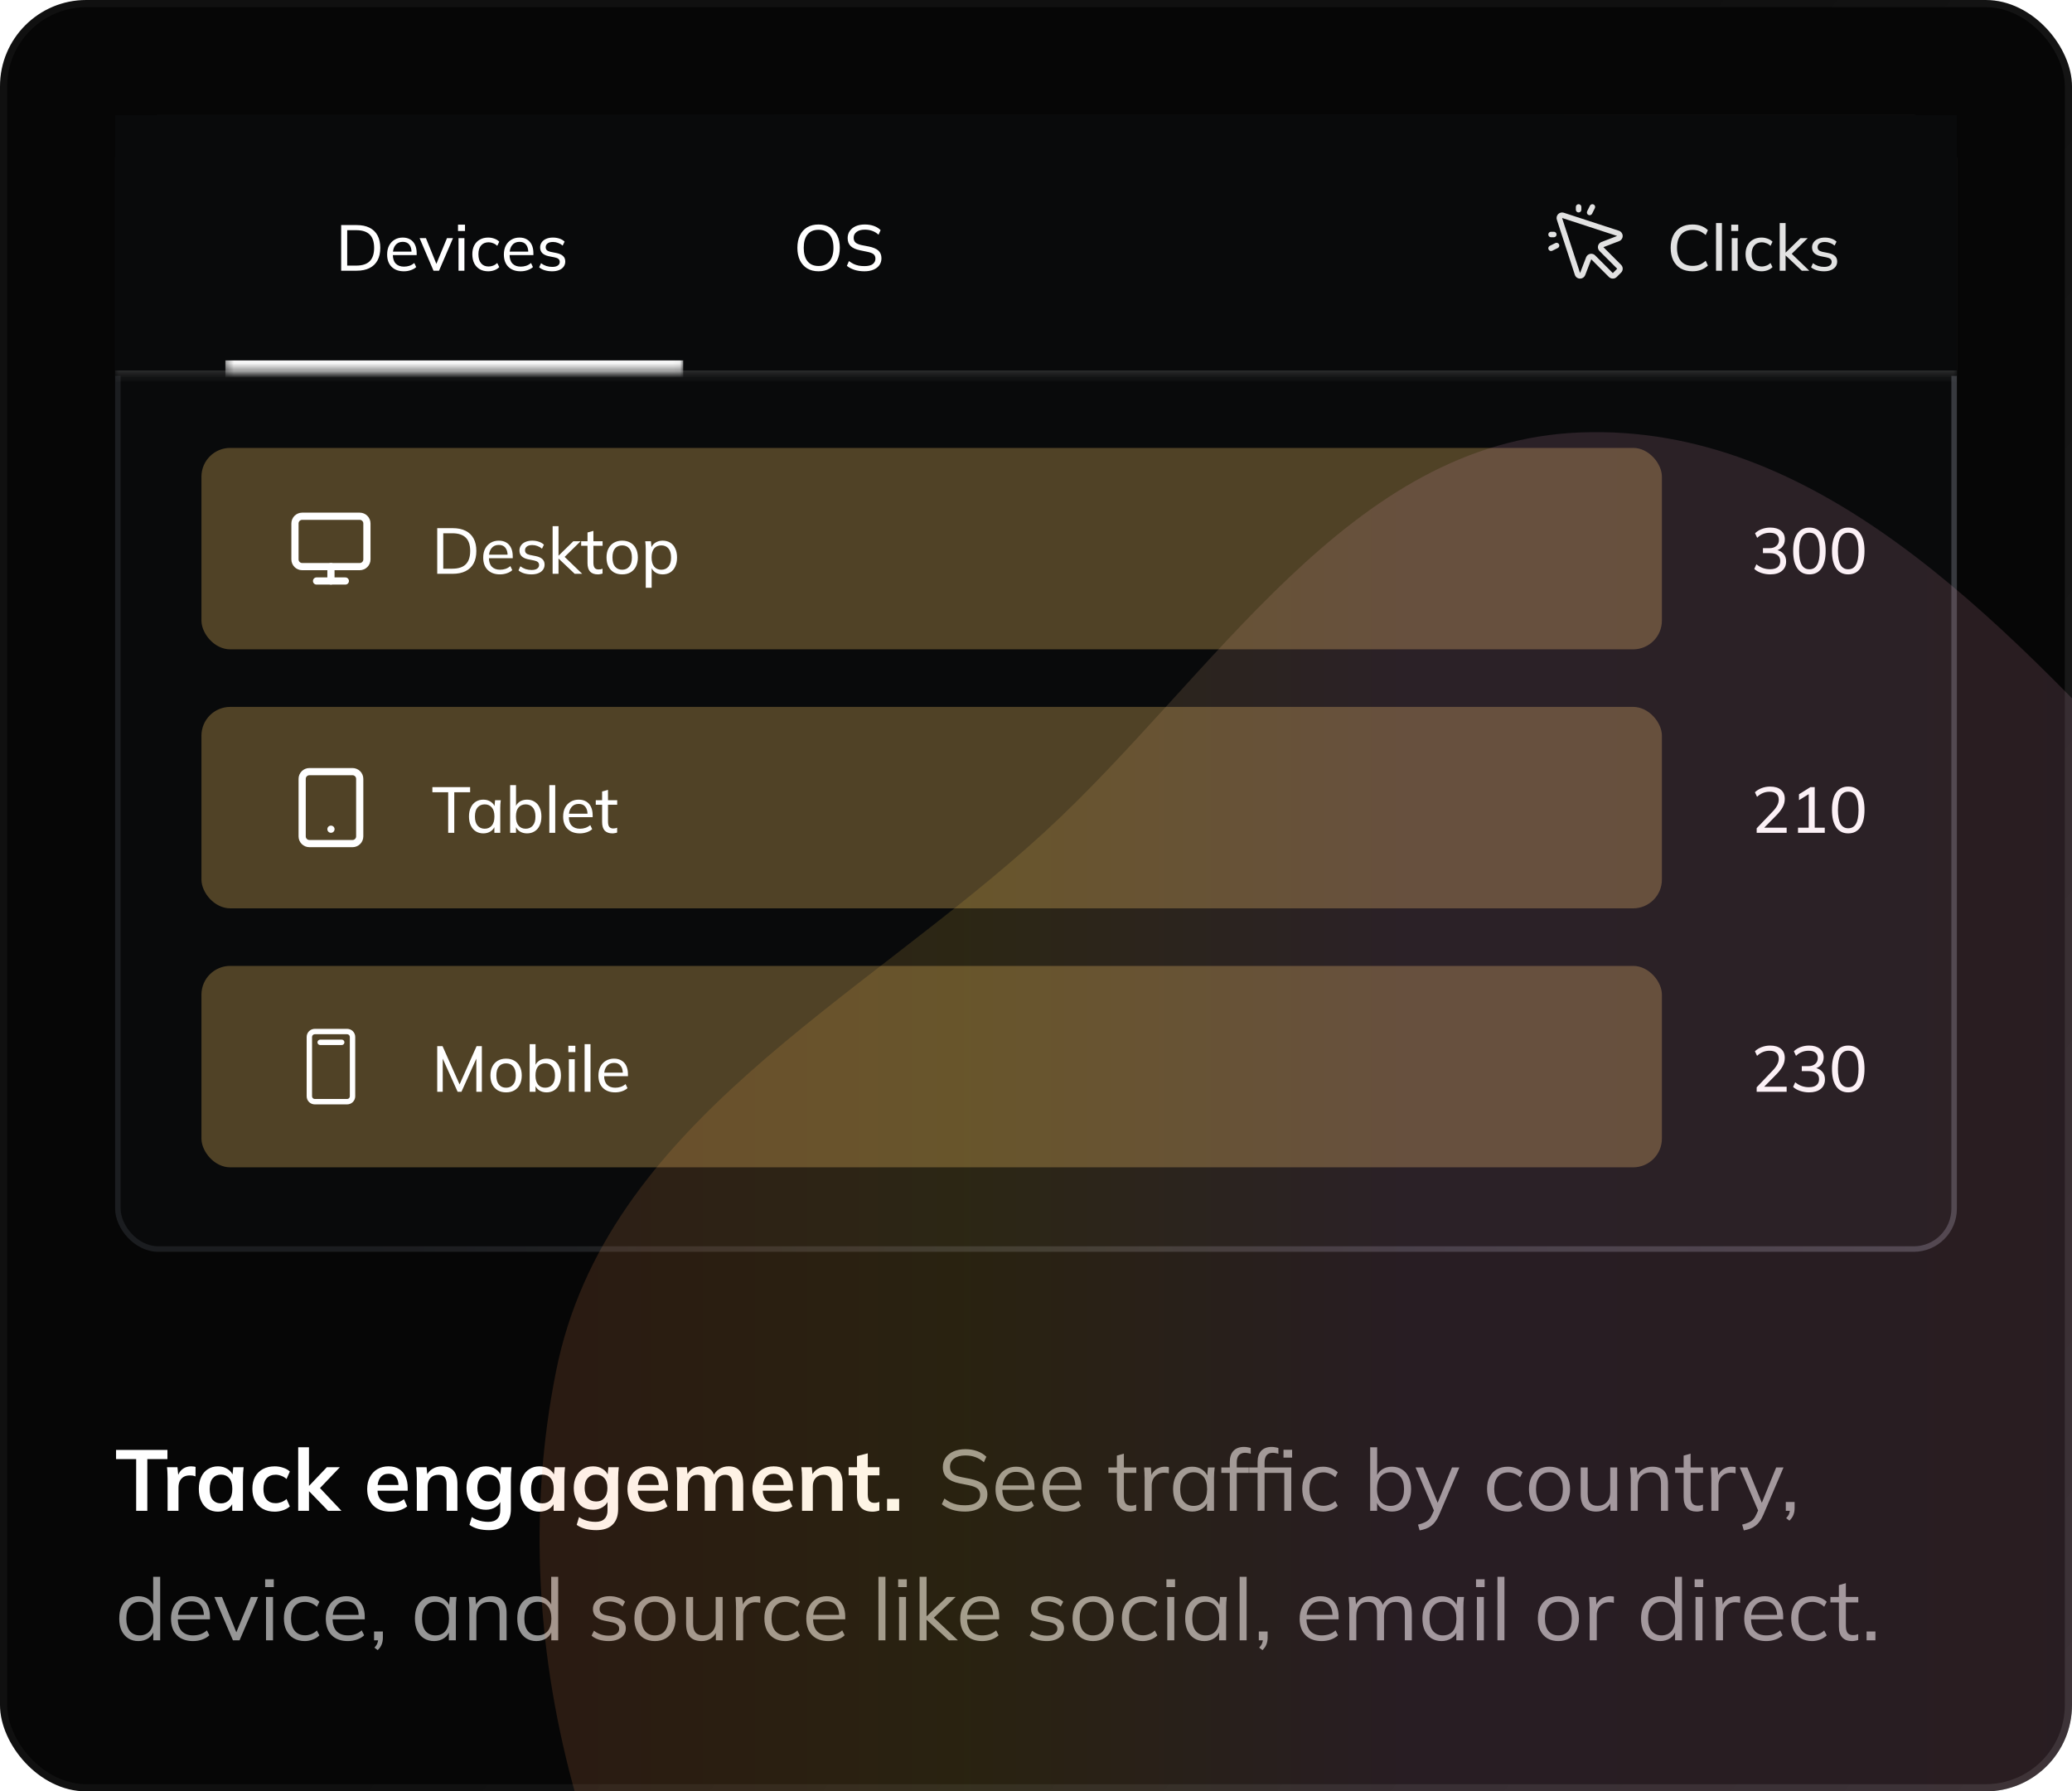<svg width="288" height="249" viewBox="0 0 288 249" fill="none" xmlns="http://www.w3.org/2000/svg">
<g clip-path="url(#clip0_2824_254184)">
<rect width="288" height="249" rx="12" fill="#060606"/>
<rect x="16" y="16" width="256" height="158" rx="6" fill="#090A0B"/>
<rect x="16.383" y="16.383" width="255.234" height="157.234" rx="5.617" stroke="url(#paint0_linear_2824_254184)" stroke-opacity="0.5" stroke-width="0.766"/>
<mask id="path-5-inside-1_2824_254184" fill="white">
<path d="M16 16H272V52.258H16V16Z"/>
</mask>
<path d="M16 16H272V52.258H16V16Z" fill="#090A0B"/>
<path d="M272 51.492H16V53.024H272V51.492Z" fill="#5D5D5D" fill-opacity="0.4" mask="url(#path-5-inside-1_2824_254184)"/>
<mask id="path-7-inside-2_2824_254184" fill="white">
<path d="M31.324 16.629H94.969V51.629H31.324V16.629Z"/>
</mask>
<path d="M94.969 50.097H31.324V53.161H94.969V50.097Z" fill="#F6F6F6" mask="url(#path-7-inside-2_2824_254184)"/>
<path d="M47.422 37.629V31.284H49.573C50.281 31.284 50.878 31.407 51.364 31.653C51.856 31.899 52.228 32.259 52.48 32.733C52.732 33.201 52.858 33.774 52.858 34.452C52.858 35.13 52.732 35.706 52.48 36.18C52.228 36.654 51.856 37.014 51.364 37.26C50.878 37.506 50.281 37.629 49.573 37.629H47.422ZM48.259 36.918H49.51C50.356 36.918 50.983 36.714 51.391 36.306C51.799 35.898 52.003 35.28 52.003 34.452C52.003 33.624 51.799 33.009 51.391 32.607C50.983 32.199 50.356 31.995 49.51 31.995H48.259V36.918ZM56.143 37.71C55.423 37.71 54.853 37.503 54.433 37.089C54.019 36.675 53.812 36.105 53.812 35.379C53.812 34.899 53.902 34.485 54.082 34.137C54.268 33.783 54.523 33.51 54.847 33.318C55.171 33.12 55.549 33.021 55.981 33.021C56.395 33.021 56.746 33.111 57.034 33.291C57.322 33.465 57.541 33.714 57.691 34.038C57.841 34.362 57.916 34.746 57.916 35.19V35.46H54.451V34.974H57.358L57.205 35.091C57.205 34.623 57.1 34.26 56.89 34.002C56.686 33.744 56.383 33.615 55.981 33.615C55.543 33.615 55.204 33.768 54.964 34.074C54.724 34.374 54.604 34.785 54.604 35.307V35.388C54.604 35.94 54.739 36.357 55.009 36.639C55.285 36.921 55.666 37.062 56.152 37.062C56.422 37.062 56.674 37.023 56.908 36.945C57.142 36.867 57.367 36.738 57.583 36.558L57.853 37.125C57.649 37.311 57.394 37.455 57.088 37.557C56.788 37.659 56.473 37.71 56.143 37.71ZM60.257 37.629L58.322 33.102H59.204L60.779 36.99H60.527L62.129 33.102H62.966L61.022 37.629H60.257ZM63.733 37.629V33.102H64.552V37.629H63.733ZM63.661 32.112V31.23H64.633V32.112H63.661ZM67.865 37.71C67.415 37.71 67.025 37.617 66.695 37.431C66.365 37.239 66.107 36.966 65.921 36.612C65.741 36.252 65.651 35.826 65.651 35.334C65.651 34.848 65.744 34.434 65.93 34.092C66.116 33.744 66.374 33.48 66.704 33.3C67.034 33.114 67.421 33.021 67.865 33.021C68.159 33.021 68.444 33.072 68.72 33.174C68.996 33.27 69.221 33.411 69.395 33.597L69.116 34.173C68.942 34.005 68.75 33.882 68.54 33.804C68.33 33.72 68.123 33.678 67.919 33.678C67.475 33.678 67.127 33.822 66.875 34.11C66.623 34.392 66.497 34.803 66.497 35.343C66.497 35.889 66.623 36.309 66.875 36.603C67.127 36.897 67.475 37.044 67.919 37.044C68.117 37.044 68.321 37.005 68.531 36.927C68.741 36.849 68.936 36.726 69.116 36.558L69.395 37.125C69.215 37.317 68.984 37.464 68.702 37.566C68.426 37.662 68.147 37.71 67.865 37.71ZM72.368 37.71C71.648 37.71 71.078 37.503 70.658 37.089C70.244 36.675 70.037 36.105 70.037 35.379C70.037 34.899 70.127 34.485 70.307 34.137C70.493 33.783 70.748 33.51 71.072 33.318C71.396 33.12 71.774 33.021 72.206 33.021C72.62 33.021 72.971 33.111 73.259 33.291C73.547 33.465 73.766 33.714 73.916 34.038C74.066 34.362 74.141 34.746 74.141 35.19V35.46H70.676V34.974H73.583L73.43 35.091C73.43 34.623 73.325 34.26 73.115 34.002C72.911 33.744 72.608 33.615 72.206 33.615C71.768 33.615 71.429 33.768 71.189 34.074C70.949 34.374 70.829 34.785 70.829 35.307V35.388C70.829 35.94 70.964 36.357 71.234 36.639C71.51 36.921 71.891 37.062 72.377 37.062C72.647 37.062 72.899 37.023 73.133 36.945C73.367 36.867 73.592 36.738 73.808 36.558L74.078 37.125C73.874 37.311 73.619 37.455 73.313 37.557C73.013 37.659 72.698 37.71 72.368 37.71ZM76.741 37.71C76.375 37.71 76.033 37.662 75.715 37.566C75.403 37.47 75.145 37.332 74.941 37.152L75.202 36.585C75.424 36.753 75.667 36.882 75.931 36.972C76.201 37.056 76.477 37.098 76.759 37.098C77.101 37.098 77.359 37.035 77.533 36.909C77.713 36.783 77.803 36.615 77.803 36.405C77.803 36.237 77.746 36.102 77.632 36C77.518 35.898 77.338 35.823 77.092 35.775L76.237 35.604C75.853 35.514 75.562 35.37 75.364 35.172C75.172 34.968 75.076 34.707 75.076 34.389C75.076 34.125 75.148 33.891 75.292 33.687C75.436 33.477 75.64 33.315 75.904 33.201C76.174 33.081 76.489 33.021 76.849 33.021C77.179 33.021 77.485 33.069 77.767 33.165C78.055 33.261 78.292 33.402 78.478 33.588L78.208 34.137C78.022 33.975 77.812 33.852 77.578 33.768C77.35 33.678 77.116 33.633 76.876 33.633C76.528 33.633 76.27 33.702 76.102 33.84C75.934 33.972 75.85 34.146 75.85 34.362C75.85 34.524 75.901 34.659 76.003 34.767C76.105 34.869 76.27 34.947 76.498 35.001L77.353 35.172C77.755 35.256 78.058 35.394 78.262 35.586C78.466 35.778 78.568 36.033 78.568 36.351C78.568 36.633 78.49 36.876 78.334 37.08C78.184 37.284 77.971 37.44 77.695 37.548C77.425 37.656 77.107 37.71 76.741 37.71Z" fill="white"/>
<path d="M110.833 34.452C110.833 33.786 110.95 33.21 111.184 32.724C111.418 32.238 111.754 31.863 112.192 31.599C112.636 31.335 113.164 31.203 113.776 31.203C114.382 31.203 114.904 31.335 115.342 31.599C115.786 31.863 116.128 32.238 116.368 32.724C116.608 33.21 116.728 33.783 116.728 34.443C116.728 35.109 116.608 35.688 116.368 36.18C116.128 36.666 115.786 37.044 115.342 37.314C114.904 37.578 114.382 37.71 113.776 37.71C113.164 37.71 112.639 37.578 112.201 37.314C111.763 37.044 111.424 36.666 111.184 36.18C110.95 35.688 110.833 35.112 110.833 34.452ZM111.715 34.452C111.715 35.244 111.889 35.862 112.237 36.306C112.585 36.75 113.098 36.972 113.776 36.972C114.43 36.972 114.937 36.753 115.297 36.315C115.663 35.871 115.846 35.25 115.846 34.452C115.846 33.654 115.666 33.036 115.306 32.598C114.946 32.16 114.436 31.941 113.776 31.941C113.098 31.941 112.585 32.16 112.237 32.598C111.889 33.036 111.715 33.654 111.715 34.452ZM120.151 37.71C119.641 37.71 119.182 37.644 118.774 37.512C118.366 37.38 118.012 37.194 117.712 36.954L118 36.288C118.21 36.444 118.423 36.576 118.639 36.684C118.855 36.786 119.086 36.864 119.332 36.918C119.584 36.966 119.857 36.99 120.151 36.99C120.673 36.99 121.057 36.897 121.303 36.711C121.555 36.519 121.681 36.267 121.681 35.955C121.681 35.685 121.594 35.478 121.42 35.334C121.246 35.19 120.943 35.076 120.511 34.992L119.548 34.794C118.966 34.674 118.531 34.479 118.243 34.209C117.961 33.933 117.82 33.561 117.82 33.093C117.82 32.715 117.919 32.385 118.117 32.103C118.321 31.815 118.6 31.593 118.954 31.437C119.314 31.281 119.734 31.203 120.214 31.203C120.658 31.203 121.069 31.269 121.447 31.401C121.825 31.533 122.143 31.728 122.401 31.986L122.113 32.625C121.843 32.379 121.552 32.202 121.24 32.094C120.934 31.98 120.586 31.923 120.196 31.923C119.722 31.923 119.347 32.025 119.071 32.229C118.795 32.433 118.657 32.709 118.657 33.057C118.657 33.333 118.744 33.552 118.918 33.714C119.092 33.87 119.38 33.99 119.782 34.074L120.745 34.263C121.357 34.383 121.804 34.572 122.086 34.83C122.374 35.088 122.518 35.445 122.518 35.901C122.518 36.261 122.422 36.579 122.23 36.855C122.038 37.125 121.765 37.335 121.411 37.485C121.057 37.635 120.637 37.71 120.151 37.71Z" fill="white"/>
<path d="M219.038 29.149V28.766C219.038 28.664 219.078 28.567 219.15 28.495C219.222 28.423 219.319 28.383 219.421 28.383C219.522 28.383 219.62 28.423 219.692 28.495C219.763 28.567 219.804 28.664 219.804 28.766V29.149C219.804 29.251 219.763 29.348 219.692 29.42C219.62 29.492 219.522 29.532 219.421 29.532C219.319 29.532 219.222 29.492 219.15 29.42C219.078 29.348 219.038 29.251 219.038 29.149ZM215.59 32.98H215.973C216.075 32.98 216.172 32.939 216.244 32.867C216.316 32.796 216.356 32.698 216.356 32.597C216.356 32.495 216.316 32.398 216.244 32.326C216.172 32.254 216.075 32.214 215.973 32.214H215.59C215.489 32.214 215.391 32.254 215.319 32.326C215.247 32.398 215.207 32.495 215.207 32.597C215.207 32.698 215.247 32.796 215.319 32.867C215.391 32.939 215.489 32.98 215.59 32.98ZM220.782 29.875C220.827 29.897 220.876 29.911 220.926 29.915C220.976 29.918 221.027 29.912 221.074 29.896C221.122 29.88 221.166 29.855 221.204 29.822C221.242 29.789 221.273 29.748 221.296 29.703L221.679 28.937C221.724 28.846 221.732 28.741 221.7 28.645C221.668 28.549 221.599 28.469 221.508 28.423C221.417 28.378 221.312 28.37 221.215 28.402C221.119 28.434 221.039 28.504 220.994 28.595L220.611 29.361C220.588 29.406 220.575 29.455 220.571 29.505C220.567 29.555 220.574 29.605 220.59 29.653C220.605 29.701 220.631 29.745 220.664 29.783C220.696 29.821 220.737 29.852 220.782 29.875ZM216.185 33.786L215.419 34.169C215.328 34.215 215.259 34.295 215.227 34.391C215.195 34.487 215.202 34.593 215.248 34.684C215.293 34.774 215.373 34.843 215.469 34.876C215.565 34.908 215.671 34.9 215.762 34.855L216.528 34.472C216.573 34.449 216.613 34.418 216.646 34.38C216.679 34.342 216.704 34.298 216.72 34.25C216.736 34.202 216.742 34.152 216.738 34.102C216.735 34.052 216.721 34.003 216.699 33.958C216.676 33.913 216.645 33.873 216.607 33.84C216.569 33.807 216.525 33.782 216.477 33.766C216.43 33.75 216.379 33.743 216.329 33.747C216.279 33.751 216.23 33.764 216.185 33.786ZM225.325 36.81C225.396 36.881 225.453 36.966 225.491 37.059C225.53 37.152 225.55 37.251 225.55 37.352C225.55 37.453 225.53 37.552 225.491 37.645C225.453 37.738 225.396 37.823 225.325 37.894L224.718 38.501C224.647 38.572 224.562 38.629 224.47 38.667C224.377 38.706 224.277 38.725 224.176 38.725C224.076 38.725 223.976 38.706 223.883 38.667C223.79 38.629 223.706 38.572 223.634 38.501L221.178 36.044L220.331 38.251C220.331 38.256 220.327 38.261 220.324 38.266C220.266 38.403 220.168 38.52 220.044 38.601C219.92 38.683 219.774 38.726 219.625 38.726H219.587C219.432 38.719 219.283 38.665 219.16 38.571C219.036 38.477 218.945 38.347 218.897 38.199L216.395 30.534C216.352 30.4 216.346 30.256 216.38 30.12C216.413 29.983 216.483 29.858 216.582 29.758C216.682 29.659 216.807 29.588 216.944 29.555C217.081 29.522 217.224 29.527 217.358 29.57L225.023 32.073C225.17 32.122 225.298 32.214 225.391 32.337C225.484 32.461 225.538 32.609 225.545 32.764C225.553 32.918 225.513 33.071 225.432 33.202C225.351 33.334 225.232 33.438 225.091 33.5L225.075 33.506L222.868 34.353L225.325 36.81ZM224.784 37.352L222.327 34.895C222.238 34.807 222.173 34.698 222.136 34.579C222.099 34.459 222.092 34.333 222.115 34.21C222.139 34.087 222.192 33.972 222.27 33.874C222.348 33.777 222.448 33.7 222.563 33.65L222.578 33.643L224.778 32.799L217.122 30.298L219.622 37.953L220.467 35.75C220.467 35.745 220.471 35.74 220.473 35.734C220.523 35.62 220.6 35.519 220.698 35.441C220.795 35.363 220.91 35.31 221.033 35.287C221.08 35.278 221.128 35.274 221.177 35.274C221.38 35.274 221.574 35.355 221.718 35.498L224.176 37.959L224.784 37.352Z" fill="#E2E2E2"/>
<path d="M235.249 37.71C234.613 37.71 234.067 37.578 233.611 37.314C233.161 37.05 232.816 36.675 232.576 36.189C232.336 35.697 232.216 35.118 232.216 34.452C232.216 33.786 232.336 33.21 232.576 32.724C232.816 32.238 233.161 31.863 233.611 31.599C234.067 31.335 234.613 31.203 235.249 31.203C235.705 31.203 236.11 31.272 236.464 31.41C236.818 31.542 237.127 31.737 237.391 31.995L237.085 32.67C236.797 32.418 236.512 32.238 236.23 32.13C235.954 32.016 235.633 31.959 235.267 31.959C234.565 31.959 234.028 32.175 233.656 32.607C233.284 33.039 233.098 33.654 233.098 34.452C233.098 35.25 233.284 35.868 233.656 36.306C234.028 36.738 234.565 36.954 235.267 36.954C235.633 36.954 235.954 36.9 236.23 36.792C236.512 36.678 236.797 36.495 237.085 36.243L237.391 36.909C237.127 37.167 236.815 37.365 236.455 37.503C236.101 37.641 235.699 37.71 235.249 37.71ZM238.521 37.629V31.005H239.34V37.629H238.521ZM240.709 37.629V33.102H241.528V37.629H240.709ZM240.637 32.112V31.23H241.609V32.112H240.637ZM244.842 37.71C244.392 37.71 244.002 37.617 243.672 37.431C243.342 37.239 243.084 36.966 242.898 36.612C242.718 36.252 242.628 35.826 242.628 35.334C242.628 34.848 242.721 34.434 242.907 34.092C243.093 33.744 243.351 33.48 243.681 33.3C244.011 33.114 244.398 33.021 244.842 33.021C245.136 33.021 245.421 33.072 245.697 33.174C245.973 33.27 246.198 33.411 246.372 33.597L246.093 34.173C245.919 34.005 245.727 33.882 245.517 33.804C245.307 33.72 245.1 33.678 244.896 33.678C244.452 33.678 244.104 33.822 243.852 34.11C243.6 34.392 243.474 34.803 243.474 35.343C243.474 35.889 243.6 36.309 243.852 36.603C244.104 36.897 244.452 37.044 244.896 37.044C245.094 37.044 245.298 37.005 245.508 36.927C245.718 36.849 245.913 36.726 246.093 36.558L246.372 37.125C246.192 37.317 245.961 37.464 245.679 37.566C245.403 37.662 245.124 37.71 244.842 37.71ZM247.372 37.629V31.005H248.191V35.1H248.209L250.252 33.102H251.269L248.839 35.478L248.848 35.091L251.485 37.629H250.441L248.209 35.523H248.191V37.629H247.372ZM253.533 37.71C253.167 37.71 252.825 37.662 252.507 37.566C252.195 37.47 251.937 37.332 251.733 37.152L251.994 36.585C252.216 36.753 252.459 36.882 252.723 36.972C252.993 37.056 253.269 37.098 253.551 37.098C253.893 37.098 254.151 37.035 254.325 36.909C254.505 36.783 254.595 36.615 254.595 36.405C254.595 36.237 254.538 36.102 254.424 36C254.31 35.898 254.13 35.823 253.884 35.775L253.029 35.604C252.645 35.514 252.354 35.37 252.156 35.172C251.964 34.968 251.868 34.707 251.868 34.389C251.868 34.125 251.94 33.891 252.084 33.687C252.228 33.477 252.432 33.315 252.696 33.201C252.966 33.081 253.281 33.021 253.641 33.021C253.971 33.021 254.277 33.069 254.559 33.165C254.847 33.261 255.084 33.402 255.27 33.588L255 34.137C254.814 33.975 254.604 33.852 254.37 33.768C254.142 33.678 253.908 33.633 253.668 33.633C253.32 33.633 253.062 33.702 252.894 33.84C252.726 33.972 252.642 34.146 252.642 34.362C252.642 34.524 252.693 34.659 252.795 34.767C252.897 34.869 253.062 34.947 253.29 35.001L254.145 35.172C254.547 35.256 254.85 35.394 255.054 35.586C255.258 35.778 255.36 36.033 255.36 36.351C255.36 36.633 255.282 36.876 255.126 37.08C254.976 37.284 254.763 37.44 254.487 37.548C254.217 37.656 253.899 37.71 253.533 37.71Z" fill="#E2E2E2"/>
<rect x="28" y="62.258" width="203" height="28" rx="4" fill="#F9C564" fill-opacity="0.3"/>
<path d="M50 71.758H42C41.448 71.758 41 72.206 41 72.758V77.758C41 78.31 41.448 78.758 42 78.758H50C50.552 78.758 51 78.31 51 77.758V72.758C51 72.206 50.552 71.758 50 71.758Z" stroke="white" stroke-linecap="round" stroke-linejoin="round"/>
<path d="M44 80.758H48" stroke="white" stroke-linecap="round" stroke-linejoin="round"/>
<path d="M46 78.758V80.758" stroke="white" stroke-linecap="round" stroke-linejoin="round"/>
<path d="M60.774 79.758V73.413H62.925C63.633 73.413 64.23 73.536 64.716 73.782C65.208 74.028 65.58 74.388 65.832 74.862C66.084 75.33 66.21 75.903 66.21 76.581C66.21 77.259 66.084 77.835 65.832 78.309C65.58 78.783 65.208 79.143 64.716 79.389C64.23 79.635 63.633 79.758 62.925 79.758H60.774ZM61.611 79.047H62.862C63.708 79.047 64.335 78.843 64.743 78.435C65.151 78.027 65.355 77.409 65.355 76.581C65.355 75.753 65.151 75.138 64.743 74.736C64.335 74.328 63.708 74.124 62.862 74.124H61.611V79.047ZM69.495 79.839C68.775 79.839 68.205 79.632 67.785 79.218C67.371 78.804 67.164 78.234 67.164 77.508C67.164 77.028 67.254 76.614 67.434 76.266C67.62 75.912 67.875 75.639 68.199 75.447C68.523 75.249 68.901 75.15 69.333 75.15C69.747 75.15 70.098 75.24 70.386 75.42C70.674 75.594 70.893 75.843 71.043 76.167C71.193 76.491 71.268 76.875 71.268 77.319V77.589H67.803V77.103H70.71L70.557 77.22C70.557 76.752 70.452 76.389 70.242 76.131C70.038 75.873 69.735 75.744 69.333 75.744C68.895 75.744 68.556 75.897 68.316 76.203C68.076 76.503 67.956 76.914 67.956 77.436V77.517C67.956 78.069 68.091 78.486 68.361 78.768C68.637 79.05 69.018 79.191 69.504 79.191C69.774 79.191 70.026 79.152 70.26 79.074C70.494 78.996 70.719 78.867 70.935 78.687L71.205 79.254C71.001 79.44 70.746 79.584 70.44 79.686C70.14 79.788 69.825 79.839 69.495 79.839ZM73.868 79.839C73.502 79.839 73.16 79.791 72.842 79.695C72.53 79.599 72.272 79.461 72.068 79.281L72.329 78.714C72.551 78.882 72.794 79.011 73.058 79.101C73.328 79.185 73.604 79.227 73.886 79.227C74.228 79.227 74.486 79.164 74.66 79.038C74.84 78.912 74.93 78.744 74.93 78.534C74.93 78.366 74.873 78.231 74.759 78.129C74.645 78.027 74.465 77.952 74.219 77.904L73.364 77.733C72.98 77.643 72.689 77.499 72.491 77.301C72.299 77.097 72.203 76.836 72.203 76.518C72.203 76.254 72.275 76.02 72.419 75.816C72.563 75.606 72.767 75.444 73.031 75.33C73.301 75.21 73.616 75.15 73.976 75.15C74.306 75.15 74.612 75.198 74.894 75.294C75.182 75.39 75.419 75.531 75.605 75.717L75.335 76.266C75.149 76.104 74.939 75.981 74.705 75.897C74.477 75.807 74.243 75.762 74.003 75.762C73.655 75.762 73.397 75.831 73.229 75.969C73.061 76.101 72.977 76.275 72.977 76.491C72.977 76.653 73.028 76.788 73.13 76.896C73.232 76.998 73.397 77.076 73.625 77.13L74.48 77.301C74.882 77.385 75.185 77.523 75.389 77.715C75.593 77.907 75.695 78.162 75.695 78.48C75.695 78.762 75.617 79.005 75.461 79.209C75.311 79.413 75.098 79.569 74.822 79.677C74.552 79.785 74.234 79.839 73.868 79.839ZM76.812 79.758V73.134H77.631V77.229H77.649L79.692 75.231H80.709L78.279 77.607L78.288 77.22L80.925 79.758H79.881L77.649 77.652H77.631V79.758H76.812ZM83.101 79.839C82.627 79.839 82.267 79.71 82.021 79.452C81.781 79.188 81.661 78.792 81.661 78.264V75.861H80.779V75.231H81.661V74.016L82.48 73.791V75.231H83.758V75.861H82.48V78.192C82.48 78.54 82.54 78.789 82.66 78.939C82.786 79.083 82.966 79.155 83.2 79.155C83.32 79.155 83.422 79.146 83.506 79.128C83.596 79.104 83.677 79.077 83.749 79.047V79.722C83.659 79.758 83.554 79.785 83.434 79.803C83.32 79.827 83.209 79.839 83.101 79.839ZM86.481 79.839C86.037 79.839 85.653 79.746 85.329 79.56C85.005 79.368 84.753 79.098 84.573 78.75C84.393 78.396 84.303 77.976 84.303 77.49C84.303 77.01 84.393 76.596 84.573 76.248C84.753 75.894 85.005 75.624 85.329 75.438C85.653 75.246 86.037 75.15 86.481 75.15C86.925 75.15 87.309 75.246 87.633 75.438C87.963 75.624 88.215 75.894 88.389 76.248C88.569 76.596 88.659 77.01 88.659 77.49C88.659 77.976 88.569 78.396 88.389 78.75C88.215 79.098 87.963 79.368 87.633 79.56C87.309 79.746 86.925 79.839 86.481 79.839ZM86.481 79.191C86.889 79.191 87.216 79.047 87.462 78.759C87.708 78.471 87.831 78.048 87.831 77.49C87.831 76.932 87.708 76.512 87.462 76.23C87.216 75.948 86.889 75.807 86.481 75.807C86.067 75.807 85.737 75.948 85.491 76.23C85.251 76.512 85.131 76.932 85.131 77.49C85.131 78.048 85.251 78.471 85.491 78.759C85.737 79.047 86.067 79.191 86.481 79.191ZM89.758 81.702V76.302C89.758 76.128 89.752 75.951 89.74 75.771C89.728 75.591 89.71 75.411 89.686 75.231H90.478L90.577 76.275H90.478C90.568 75.927 90.76 75.654 91.054 75.456C91.348 75.252 91.699 75.15 92.107 75.15C92.509 75.15 92.86 75.243 93.16 75.429C93.46 75.615 93.691 75.885 93.853 76.239C94.021 76.587 94.105 77.004 94.105 77.49C94.105 77.976 94.021 78.396 93.853 78.75C93.691 79.104 93.46 79.374 93.16 79.56C92.86 79.746 92.509 79.839 92.107 79.839C91.705 79.839 91.357 79.74 91.063 79.542C90.775 79.338 90.58 79.065 90.478 78.723H90.577V81.702H89.758ZM91.918 79.191C92.332 79.191 92.662 79.047 92.908 78.759C93.154 78.471 93.277 78.048 93.277 77.49C93.277 76.932 93.154 76.512 92.908 76.23C92.662 75.948 92.332 75.807 91.918 75.807C91.504 75.807 91.174 75.948 90.928 76.23C90.688 76.512 90.568 76.932 90.568 77.49C90.568 78.048 90.688 78.471 90.928 78.759C91.174 79.047 91.504 79.191 91.918 79.191Z" fill="white"/>
<path d="M246.06 79.839C245.628 79.839 245.214 79.773 244.818 79.641C244.428 79.509 244.101 79.323 243.837 79.083L244.134 78.435C244.428 78.675 244.731 78.849 245.043 78.957C245.355 79.065 245.685 79.119 246.033 79.119C246.495 79.119 246.846 79.023 247.086 78.831C247.326 78.633 247.446 78.351 247.446 77.985C247.446 77.625 247.323 77.352 247.077 77.166C246.837 76.98 246.483 76.887 246.015 76.887H245.043V76.194H245.952C246.348 76.194 246.666 76.092 246.906 75.888C247.146 75.684 247.266 75.405 247.266 75.051C247.266 74.727 247.155 74.481 246.933 74.313C246.717 74.139 246.408 74.052 246.006 74.052C245.328 74.052 244.74 74.289 244.242 74.763L243.945 74.124C244.197 73.872 244.509 73.677 244.881 73.539C245.253 73.401 245.646 73.332 246.06 73.332C246.69 73.332 247.185 73.476 247.545 73.764C247.905 74.052 248.085 74.454 248.085 74.97C248.085 75.36 247.974 75.696 247.752 75.978C247.536 76.254 247.239 76.437 246.861 76.527V76.428C247.305 76.506 247.65 76.689 247.896 76.977C248.142 77.259 248.265 77.613 248.265 78.039C248.265 78.597 248.067 79.038 247.671 79.362C247.281 79.68 246.744 79.839 246.06 79.839ZM251.502 79.839C250.776 79.839 250.218 79.56 249.828 79.002C249.438 78.438 249.243 77.631 249.243 76.581C249.243 75.513 249.438 74.706 249.828 74.16C250.218 73.608 250.776 73.332 251.502 73.332C252.234 73.332 252.792 73.608 253.176 74.16C253.566 74.706 253.761 75.51 253.761 76.572C253.761 77.628 253.566 78.438 253.176 79.002C252.786 79.56 252.228 79.839 251.502 79.839ZM251.502 79.128C251.982 79.128 252.339 78.921 252.573 78.507C252.813 78.093 252.933 77.448 252.933 76.572C252.933 75.696 252.813 75.057 252.573 74.655C252.339 74.247 251.982 74.043 251.502 74.043C251.028 74.043 250.671 74.247 250.431 74.655C250.191 75.057 250.071 75.696 250.071 76.572C250.071 77.448 250.191 78.093 250.431 78.507C250.671 78.921 251.028 79.128 251.502 79.128ZM256.898 79.839C256.172 79.839 255.614 79.56 255.224 79.002C254.834 78.438 254.639 77.631 254.639 76.581C254.639 75.513 254.834 74.706 255.224 74.16C255.614 73.608 256.172 73.332 256.898 73.332C257.63 73.332 258.188 73.608 258.572 74.16C258.962 74.706 259.157 75.51 259.157 76.572C259.157 77.628 258.962 78.438 258.572 79.002C258.182 79.56 257.624 79.839 256.898 79.839ZM256.898 79.128C257.378 79.128 257.735 78.921 257.969 78.507C258.209 78.093 258.329 77.448 258.329 76.572C258.329 75.696 258.209 75.057 257.969 74.655C257.735 74.247 257.378 74.043 256.898 74.043C256.424 74.043 256.067 74.247 255.827 74.655C255.587 75.057 255.467 75.696 255.467 76.572C255.467 77.448 255.587 78.093 255.827 78.507C256.067 78.921 256.424 79.128 256.898 79.128Z" fill="white"/>
<rect x="28" y="98.258" width="203" height="28" rx="4" fill="#F9C564" fill-opacity="0.3"/>
<g clip-path="url(#clip1_2824_254184)">
<path d="M49 107.258H43C42.448 107.258 42 107.706 42 108.258V116.258C42 116.81 42.448 117.258 43 117.258H49C49.552 117.258 50 116.81 50 116.258V108.258C50 107.706 49.552 107.258 49 107.258Z" stroke="white" stroke-linecap="round" stroke-linejoin="round"/>
<path d="M46 115.258H46.005" stroke="white" stroke-linecap="round" stroke-linejoin="round"/>
</g>
<path d="M62.295 115.758V110.124H60.099V109.413H65.346V110.124H63.141V115.758H62.295ZM67.184 115.839C66.788 115.839 66.441 115.746 66.141 115.56C65.841 115.374 65.606 115.104 65.439 114.75C65.27 114.396 65.186 113.976 65.186 113.49C65.186 113.004 65.27 112.587 65.439 112.239C65.606 111.885 65.841 111.615 66.141 111.429C66.441 111.243 66.788 111.15 67.184 111.15C67.587 111.15 67.934 111.252 68.228 111.456C68.528 111.654 68.727 111.927 68.823 112.275H68.715L68.814 111.231H69.606C69.588 111.411 69.57 111.591 69.552 111.771C69.54 111.951 69.534 112.128 69.534 112.302V115.758H68.715V114.723H68.814C68.718 115.065 68.519 115.338 68.219 115.542C67.925 115.74 67.581 115.839 67.184 115.839ZM67.374 115.191C67.781 115.191 68.109 115.047 68.355 114.759C68.6 114.471 68.724 114.048 68.724 113.49C68.724 112.932 68.6 112.512 68.355 112.23C68.109 111.948 67.781 111.807 67.374 111.807C66.966 111.807 66.635 111.948 66.383 112.23C66.138 112.512 66.014 112.932 66.014 113.49C66.014 114.048 66.138 114.471 66.383 114.759C66.629 115.047 66.96 115.191 67.374 115.191ZM73.255 115.839C72.853 115.839 72.505 115.74 72.211 115.542C71.917 115.338 71.722 115.059 71.626 114.705H71.725V115.758H70.906V109.134H71.725V112.266H71.626C71.728 111.918 71.923 111.645 72.211 111.447C72.505 111.249 72.853 111.15 73.255 111.15C73.657 111.15 74.008 111.246 74.308 111.438C74.608 111.624 74.839 111.891 75.001 112.239C75.169 112.587 75.253 113.007 75.253 113.499C75.253 113.985 75.169 114.405 75.001 114.759C74.839 115.107 74.605 115.374 74.299 115.56C73.999 115.746 73.651 115.839 73.255 115.839ZM73.066 115.191C73.474 115.191 73.801 115.05 74.047 114.768C74.299 114.48 74.425 114.057 74.425 113.499C74.425 112.941 74.299 112.521 74.047 112.239C73.801 111.951 73.474 111.807 73.066 111.807C72.652 111.807 72.322 111.948 72.076 112.23C71.836 112.512 71.716 112.932 71.716 113.49C71.716 114.048 71.836 114.471 72.076 114.759C72.322 115.047 72.652 115.191 73.066 115.191ZM76.355 115.758V109.134H77.174V115.758H76.355ZM80.604 115.839C79.884 115.839 79.314 115.632 78.894 115.218C78.48 114.804 78.273 114.234 78.273 113.508C78.273 113.028 78.363 112.614 78.543 112.266C78.729 111.912 78.984 111.639 79.308 111.447C79.632 111.249 80.01 111.15 80.442 111.15C80.856 111.15 81.207 111.24 81.495 111.42C81.783 111.594 82.002 111.843 82.152 112.167C82.302 112.491 82.377 112.875 82.377 113.319V113.589H78.912V113.103H81.819L81.666 113.22C81.666 112.752 81.561 112.389 81.351 112.131C81.147 111.873 80.844 111.744 80.442 111.744C80.004 111.744 79.665 111.897 79.425 112.203C79.185 112.503 79.065 112.914 79.065 113.436V113.517C79.065 114.069 79.2 114.486 79.47 114.768C79.746 115.05 80.127 115.191 80.613 115.191C80.883 115.191 81.135 115.152 81.369 115.074C81.603 114.996 81.828 114.867 82.044 114.687L82.314 115.254C82.11 115.44 81.855 115.584 81.549 115.686C81.249 115.788 80.934 115.839 80.604 115.839ZM85.131 115.839C84.657 115.839 84.297 115.71 84.051 115.452C83.811 115.188 83.691 114.792 83.691 114.264V111.861H82.809V111.231H83.691V110.016L84.51 109.791V111.231H85.788V111.861H84.51V114.192C84.51 114.54 84.57 114.789 84.69 114.939C84.816 115.083 84.996 115.155 85.23 115.155C85.35 115.155 85.452 115.146 85.536 115.128C85.626 115.104 85.707 115.077 85.779 115.047V115.722C85.689 115.758 85.584 115.785 85.464 115.803C85.35 115.827 85.239 115.839 85.131 115.839Z" fill="white"/>
<path d="M244.17 115.758V115.137L246.384 112.815C246.672 112.521 246.885 112.239 247.023 111.969C247.167 111.699 247.239 111.42 247.239 111.132C247.239 110.778 247.128 110.511 246.906 110.331C246.69 110.145 246.372 110.052 245.952 110.052C245.628 110.052 245.322 110.112 245.034 110.232C244.752 110.346 244.482 110.523 244.224 110.763L243.927 110.124C244.173 109.884 244.482 109.692 244.854 109.548C245.232 109.404 245.628 109.332 246.042 109.332C246.69 109.332 247.191 109.482 247.545 109.782C247.899 110.076 248.076 110.499 248.076 111.051C248.076 111.453 247.977 111.837 247.779 112.203C247.587 112.563 247.302 112.935 246.924 113.319L244.989 115.281V115.047H248.337V115.758H244.17ZM249.918 115.758V115.047H251.403V110.124H251.826L250.053 111.222V110.403L251.637 109.413H252.24V115.047H253.635V115.758H249.918ZM256.898 115.839C256.172 115.839 255.614 115.56 255.224 115.002C254.834 114.438 254.639 113.631 254.639 112.581C254.639 111.513 254.834 110.706 255.224 110.16C255.614 109.608 256.172 109.332 256.898 109.332C257.63 109.332 258.188 109.608 258.572 110.16C258.962 110.706 259.157 111.51 259.157 112.572C259.157 113.628 258.962 114.438 258.572 115.002C258.182 115.56 257.624 115.839 256.898 115.839ZM256.898 115.128C257.378 115.128 257.735 114.921 257.969 114.507C258.209 114.093 258.329 113.448 258.329 112.572C258.329 111.696 258.209 111.057 257.969 110.655C257.735 110.247 257.378 110.043 256.898 110.043C256.424 110.043 256.067 110.247 255.827 110.655C255.587 111.057 255.467 111.696 255.467 112.572C255.467 113.448 255.587 114.093 255.827 114.507C256.067 114.921 256.424 115.128 256.898 115.128Z" fill="white"/>
<rect x="28" y="134.258" width="203" height="28" rx="4" fill="#F9C564" fill-opacity="0.3"/>
<path d="M48.25 143.008H43.75C43.452 143.008 43.166 143.127 42.955 143.338C42.743 143.549 42.625 143.835 42.625 144.133V152.383C42.625 152.681 42.743 152.968 42.955 153.179C43.166 153.39 43.452 153.508 43.75 153.508H48.25C48.548 153.508 48.834 153.39 49.045 153.179C49.257 152.968 49.375 152.681 49.375 152.383V144.133C49.375 143.835 49.257 143.549 49.045 143.338C48.834 143.127 48.548 143.008 48.25 143.008ZM48.625 152.383C48.625 152.483 48.586 152.578 48.515 152.648C48.445 152.719 48.349 152.758 48.25 152.758H43.75C43.651 152.758 43.555 152.719 43.485 152.648C43.414 152.578 43.375 152.483 43.375 152.383V144.133C43.375 144.034 43.414 143.938 43.485 143.868C43.555 143.798 43.651 143.758 43.75 143.758H48.25C48.349 143.758 48.445 143.798 48.515 143.868C48.586 143.938 48.625 144.034 48.625 144.133V152.383ZM47.875 144.883C47.875 144.983 47.836 145.078 47.765 145.148C47.695 145.219 47.599 145.258 47.5 145.258H44.5C44.401 145.258 44.305 145.219 44.235 145.148C44.164 145.078 44.125 144.983 44.125 144.883C44.125 144.784 44.164 144.688 44.235 144.618C44.305 144.548 44.401 144.508 44.5 144.508H47.5C47.599 144.508 47.695 144.548 47.765 144.618C47.836 144.688 47.875 144.784 47.875 144.883Z" fill="white"/>
<path d="M60.774 151.758V145.413H61.512L64.014 151.047H63.744L66.246 145.413H66.975V151.758H66.21V146.529H66.489L64.14 151.758H63.609L61.26 146.529H61.539V151.758H60.774ZM70.344 151.839C69.9 151.839 69.516 151.746 69.192 151.56C68.868 151.368 68.616 151.098 68.436 150.75C68.256 150.396 68.166 149.976 68.166 149.49C68.166 149.01 68.256 148.596 68.436 148.248C68.616 147.894 68.868 147.624 69.192 147.438C69.516 147.246 69.9 147.15 70.344 147.15C70.788 147.15 71.172 147.246 71.496 147.438C71.826 147.624 72.078 147.894 72.252 148.248C72.432 148.596 72.522 149.01 72.522 149.49C72.522 149.976 72.432 150.396 72.252 150.75C72.078 151.098 71.826 151.368 71.496 151.56C71.172 151.746 70.788 151.839 70.344 151.839ZM70.344 151.191C70.752 151.191 71.079 151.047 71.325 150.759C71.571 150.471 71.694 150.048 71.694 149.49C71.694 148.932 71.571 148.512 71.325 148.23C71.079 147.948 70.752 147.807 70.344 147.807C69.93 147.807 69.6 147.948 69.354 148.23C69.114 148.512 68.994 148.932 68.994 149.49C68.994 150.048 69.114 150.471 69.354 150.759C69.6 151.047 69.93 151.191 70.344 151.191ZM75.971 151.839C75.569 151.839 75.221 151.74 74.927 151.542C74.632 151.338 74.438 151.059 74.341 150.705H74.441V151.758H73.621V145.134H74.441V148.266H74.341C74.444 147.918 74.638 147.645 74.927 147.447C75.221 147.249 75.569 147.15 75.971 147.15C76.373 147.15 76.724 147.246 77.023 147.438C77.323 147.624 77.555 147.891 77.716 148.239C77.885 148.587 77.969 149.007 77.969 149.499C77.969 149.985 77.885 150.405 77.716 150.759C77.555 151.107 77.32 151.374 77.014 151.56C76.715 151.746 76.367 151.839 75.971 151.839ZM75.781 151.191C76.189 151.191 76.516 151.05 76.763 150.768C77.014 150.48 77.141 150.057 77.141 149.499C77.141 148.941 77.014 148.521 76.763 148.239C76.516 147.951 76.189 147.807 75.781 147.807C75.368 147.807 75.037 147.948 74.791 148.23C74.552 148.512 74.431 148.932 74.431 149.49C74.431 150.048 74.552 150.471 74.791 150.759C75.037 151.047 75.368 151.191 75.781 151.191ZM79.071 151.758V147.231H79.89V151.758H79.071ZM78.999 146.241V145.359H79.971V146.241H78.999ZM81.259 151.758V145.134H82.078V151.758H81.259ZM85.509 151.839C84.789 151.839 84.219 151.632 83.799 151.218C83.385 150.804 83.178 150.234 83.178 149.508C83.178 149.028 83.268 148.614 83.448 148.266C83.634 147.912 83.889 147.639 84.213 147.447C84.537 147.249 84.915 147.15 85.347 147.15C85.761 147.15 86.112 147.24 86.4 147.42C86.688 147.594 86.907 147.843 87.057 148.167C87.207 148.491 87.282 148.875 87.282 149.319V149.589H83.817V149.103H86.724L86.571 149.22C86.571 148.752 86.466 148.389 86.256 148.131C86.052 147.873 85.749 147.744 85.347 147.744C84.909 147.744 84.57 147.897 84.33 148.203C84.09 148.503 83.97 148.914 83.97 149.436V149.517C83.97 150.069 84.105 150.486 84.375 150.768C84.651 151.05 85.032 151.191 85.518 151.191C85.788 151.191 86.04 151.152 86.274 151.074C86.508 150.996 86.733 150.867 86.949 150.687L87.219 151.254C87.015 151.44 86.76 151.584 86.454 151.686C86.154 151.788 85.839 151.839 85.509 151.839Z" fill="white"/>
<path d="M244.17 151.758V151.137L246.384 148.815C246.672 148.521 246.885 148.239 247.023 147.969C247.167 147.699 247.239 147.42 247.239 147.132C247.239 146.778 247.128 146.511 246.906 146.331C246.69 146.145 246.372 146.052 245.952 146.052C245.628 146.052 245.322 146.112 245.034 146.232C244.752 146.346 244.482 146.523 244.224 146.763L243.927 146.124C244.173 145.884 244.482 145.692 244.854 145.548C245.232 145.404 245.628 145.332 246.042 145.332C246.69 145.332 247.191 145.482 247.545 145.782C247.899 146.076 248.076 146.499 248.076 147.051C248.076 147.453 247.977 147.837 247.779 148.203C247.587 148.563 247.302 148.935 246.924 149.319L244.989 151.281V151.047H248.337V151.758H244.17ZM251.457 151.839C251.025 151.839 250.611 151.773 250.215 151.641C249.825 151.509 249.498 151.323 249.234 151.083L249.531 150.435C249.825 150.675 250.128 150.849 250.44 150.957C250.752 151.065 251.082 151.119 251.43 151.119C251.892 151.119 252.243 151.023 252.483 150.831C252.723 150.633 252.843 150.351 252.843 149.985C252.843 149.625 252.72 149.352 252.474 149.166C252.234 148.98 251.88 148.887 251.412 148.887H250.44V148.194H251.349C251.745 148.194 252.063 148.092 252.303 147.888C252.543 147.684 252.663 147.405 252.663 147.051C252.663 146.727 252.552 146.481 252.33 146.313C252.114 146.139 251.805 146.052 251.403 146.052C250.725 146.052 250.137 146.289 249.639 146.763L249.342 146.124C249.594 145.872 249.906 145.677 250.278 145.539C250.65 145.401 251.043 145.332 251.457 145.332C252.087 145.332 252.582 145.476 252.942 145.764C253.302 146.052 253.482 146.454 253.482 146.97C253.482 147.36 253.371 147.696 253.149 147.978C252.933 148.254 252.636 148.437 252.258 148.527V148.428C252.702 148.506 253.047 148.689 253.293 148.977C253.539 149.259 253.662 149.613 253.662 150.039C253.662 150.597 253.464 151.038 253.068 151.362C252.678 151.68 252.141 151.839 251.457 151.839ZM256.898 151.839C256.172 151.839 255.614 151.56 255.224 151.002C254.834 150.438 254.639 149.631 254.639 148.581C254.639 147.513 254.834 146.706 255.224 146.16C255.614 145.608 256.172 145.332 256.898 145.332C257.63 145.332 258.188 145.608 258.572 146.16C258.962 146.706 259.157 147.51 259.157 148.572C259.157 149.628 258.962 150.438 258.572 151.002C258.182 151.56 257.624 151.839 256.898 151.839ZM256.898 151.128C257.378 151.128 257.735 150.921 257.969 150.507C258.209 150.093 258.329 149.448 258.329 148.572C258.329 147.696 258.209 147.057 257.969 146.655C257.735 146.247 257.378 146.043 256.898 146.043C256.424 146.043 256.067 146.247 255.827 146.655C255.587 147.057 255.467 147.696 255.467 148.572C255.467 149.448 255.587 150.093 255.827 150.507C256.067 150.921 256.424 151.128 256.898 151.128Z" fill="white"/>
<path d="M18.928 210V202.812H16.132V201.54H23.272V202.812H20.476V210H18.928ZM23.296 210V205.488C23.296 205.232 23.288 204.972 23.272 204.708C23.264 204.444 23.244 204.188 23.212 203.94H24.664L24.832 205.596H24.592C24.672 205.196 24.804 204.864 24.988 204.6C25.18 204.336 25.412 204.14 25.684 204.012C25.956 203.884 26.252 203.82 26.572 203.82C26.716 203.82 26.832 203.828 26.92 203.844C27.008 203.852 27.096 203.872 27.184 203.904L27.172 205.224C27.02 205.16 26.888 205.12 26.776 205.104C26.672 205.088 26.54 205.08 26.38 205.08C26.036 205.08 25.744 205.152 25.504 205.296C25.272 205.44 25.096 205.64 24.976 205.896C24.864 206.152 24.808 206.444 24.808 206.772V210H23.296ZM30.3 210.12C29.773 210.12 29.308 209.996 28.909 209.748C28.509 209.492 28.197 209.128 27.973 208.656C27.748 208.184 27.637 207.62 27.637 206.964C27.637 206.308 27.748 205.748 27.973 205.284C28.197 204.812 28.509 204.452 28.909 204.204C29.308 203.948 29.773 203.82 30.3 203.82C30.812 203.82 31.261 203.948 31.645 204.204C32.036 204.452 32.297 204.788 32.425 205.212H32.292L32.425 203.94H33.864C33.84 204.188 33.816 204.44 33.792 204.696C33.776 204.952 33.769 205.204 33.769 205.452V210H32.281L32.269 208.752H32.413C32.285 209.168 32.025 209.5 31.633 209.748C31.241 209.996 30.797 210.12 30.3 210.12ZM30.721 208.968C31.192 208.968 31.573 208.804 31.86 208.476C32.148 208.14 32.292 207.636 32.292 206.964C32.292 206.292 32.148 205.792 31.86 205.464C31.573 205.136 31.192 204.972 30.721 204.972C30.248 204.972 29.869 205.136 29.581 205.464C29.293 205.792 29.148 206.292 29.148 206.964C29.148 207.636 29.288 208.14 29.569 208.476C29.857 208.804 30.241 208.968 30.721 208.968ZM38.186 210.12C37.562 210.12 37.014 209.992 36.542 209.736C36.078 209.48 35.718 209.116 35.462 208.644C35.206 208.164 35.078 207.596 35.078 206.94C35.078 206.284 35.206 205.724 35.462 205.26C35.726 204.796 36.09 204.44 36.554 204.192C37.018 203.944 37.562 203.82 38.186 203.82C38.586 203.82 38.974 203.884 39.35 204.012C39.734 204.132 40.046 204.308 40.286 204.54L39.83 205.584C39.614 205.384 39.37 205.236 39.098 205.14C38.834 205.036 38.574 204.984 38.318 204.984C37.782 204.984 37.362 205.152 37.058 205.488C36.762 205.824 36.614 206.312 36.614 206.952C36.614 207.592 36.762 208.084 37.058 208.428C37.362 208.772 37.782 208.944 38.318 208.944C38.566 208.944 38.822 208.896 39.086 208.8C39.358 208.704 39.606 208.556 39.83 208.356L40.286 209.388C40.038 209.62 39.722 209.8 39.338 209.928C38.962 210.056 38.578 210.12 38.186 210.12ZM41.449 210V201.168H42.949V206.52H42.973L45.433 203.94H47.245L44.185 207.144L44.197 206.544L47.461 210H45.601L42.973 207.288H42.949V210H41.449ZM54.291 210.12C53.275 210.12 52.479 209.84 51.903 209.28C51.327 208.72 51.039 207.952 51.039 206.976C51.039 206.344 51.163 205.792 51.411 205.32C51.659 204.848 52.003 204.48 52.443 204.216C52.891 203.952 53.411 203.82 54.003 203.82C54.587 203.82 55.075 203.944 55.467 204.192C55.859 204.44 56.155 204.788 56.355 205.236C56.563 205.684 56.667 206.208 56.667 206.808V207.204H52.251V206.412H55.599L55.395 206.58C55.395 206.02 55.275 205.592 55.035 205.296C54.803 205 54.463 204.852 54.015 204.852C53.519 204.852 53.135 205.028 52.863 205.38C52.599 205.732 52.467 206.224 52.467 206.856V207.012C52.467 207.668 52.627 208.16 52.947 208.488C53.275 208.808 53.735 208.968 54.327 208.968C54.671 208.968 54.991 208.924 55.287 208.836C55.591 208.74 55.879 208.588 56.151 208.38L56.595 209.388C56.307 209.62 55.963 209.8 55.563 209.928C55.163 210.056 54.739 210.12 54.291 210.12ZM57.937 210V205.452C57.937 205.204 57.929 204.952 57.913 204.696C57.897 204.44 57.873 204.188 57.841 203.94H59.293L59.413 205.14H59.269C59.461 204.716 59.745 204.392 60.121 204.168C60.497 203.936 60.933 203.82 61.429 203.82C62.141 203.82 62.677 204.02 63.037 204.42C63.397 204.82 63.577 205.444 63.577 206.292V210H62.077V206.364C62.077 205.876 61.981 205.528 61.789 205.32C61.605 205.104 61.325 204.996 60.949 204.996C60.485 204.996 60.117 205.14 59.845 205.428C59.573 205.716 59.437 206.1 59.437 206.58V210H57.937ZM67.976 212.688C67.416 212.688 66.908 212.628 66.452 212.508C66.004 212.388 65.604 212.204 65.252 211.956L65.576 210.876C65.808 211.028 66.048 211.152 66.296 211.248C66.544 211.344 66.8 211.416 67.064 211.464C67.328 211.512 67.596 211.536 67.868 211.536C68.428 211.536 68.844 211.396 69.116 211.116C69.396 210.844 69.536 210.452 69.536 209.94V208.488H69.656C69.528 208.904 69.268 209.236 68.876 209.484C68.492 209.732 68.048 209.856 67.544 209.856C67 209.856 66.524 209.736 66.116 209.496C65.716 209.248 65.404 208.896 65.18 208.44C64.956 207.984 64.844 207.448 64.844 206.832C64.844 206.216 64.956 205.684 65.18 205.236C65.404 204.78 65.716 204.432 66.116 204.192C66.524 203.944 67 203.82 67.544 203.82C68.056 203.82 68.5 203.944 68.876 204.192C69.26 204.432 69.516 204.76 69.644 205.176L69.536 205.104L69.656 203.94H71.108C71.076 204.188 71.052 204.44 71.036 204.696C71.02 204.952 71.012 205.204 71.012 205.452V209.76C71.012 210.712 70.752 211.436 70.232 211.932C69.72 212.436 68.968 212.688 67.976 212.688ZM67.952 208.704C68.432 208.704 68.812 208.544 69.092 208.224C69.38 207.896 69.524 207.432 69.524 206.832C69.524 206.232 69.38 205.772 69.092 205.452C68.812 205.132 68.432 204.972 67.952 204.972C67.464 204.972 67.076 205.132 66.788 205.452C66.5 205.772 66.356 206.232 66.356 206.832C66.356 207.432 66.5 207.896 66.788 208.224C67.076 208.544 67.464 208.704 67.952 208.704ZM74.972 210.12C74.444 210.12 73.98 209.996 73.58 209.748C73.18 209.492 72.868 209.128 72.644 208.656C72.42 208.184 72.308 207.62 72.308 206.964C72.308 206.308 72.42 205.748 72.644 205.284C72.868 204.812 73.18 204.452 73.58 204.204C73.98 203.948 74.444 203.82 74.972 203.82C75.484 203.82 75.932 203.948 76.316 204.204C76.708 204.452 76.968 204.788 77.096 205.212H76.964L77.096 203.94H78.536C78.512 204.188 78.488 204.44 78.464 204.696C78.448 204.952 78.44 205.204 78.44 205.452V210H76.952L76.94 208.752H77.084C76.956 209.168 76.696 209.5 76.304 209.748C75.912 209.996 75.468 210.12 74.972 210.12ZM75.392 208.968C75.864 208.968 76.244 208.804 76.532 208.476C76.82 208.14 76.964 207.636 76.964 206.964C76.964 206.292 76.82 205.792 76.532 205.464C76.244 205.136 75.864 204.972 75.392 204.972C74.92 204.972 74.54 205.136 74.252 205.464C73.964 205.792 73.82 206.292 73.82 206.964C73.82 207.636 73.96 208.14 74.24 208.476C74.528 208.804 74.912 208.968 75.392 208.968ZM82.882 212.688C82.322 212.688 81.814 212.628 81.358 212.508C80.91 212.388 80.51 212.204 80.158 211.956L80.482 210.876C80.714 211.028 80.954 211.152 81.202 211.248C81.45 211.344 81.706 211.416 81.97 211.464C82.234 211.512 82.502 211.536 82.774 211.536C83.334 211.536 83.75 211.396 84.022 211.116C84.302 210.844 84.442 210.452 84.442 209.94V208.488H84.562C84.434 208.904 84.174 209.236 83.782 209.484C83.398 209.732 82.954 209.856 82.45 209.856C81.906 209.856 81.43 209.736 81.022 209.496C80.622 209.248 80.31 208.896 80.086 208.44C79.862 207.984 79.75 207.448 79.75 206.832C79.75 206.216 79.862 205.684 80.086 205.236C80.31 204.78 80.622 204.432 81.022 204.192C81.43 203.944 81.906 203.82 82.45 203.82C82.962 203.82 83.406 203.944 83.782 204.192C84.166 204.432 84.422 204.76 84.55 205.176L84.442 205.104L84.562 203.94H86.014C85.982 204.188 85.958 204.44 85.942 204.696C85.926 204.952 85.918 205.204 85.918 205.452V209.76C85.918 210.712 85.658 211.436 85.138 211.932C84.626 212.436 83.874 212.688 82.882 212.688ZM82.858 208.704C83.338 208.704 83.718 208.544 83.998 208.224C84.286 207.896 84.43 207.432 84.43 206.832C84.43 206.232 84.286 205.772 83.998 205.452C83.718 205.132 83.338 204.972 82.858 204.972C82.37 204.972 81.982 205.132 81.694 205.452C81.406 205.772 81.262 206.232 81.262 206.832C81.262 207.432 81.406 207.896 81.694 208.224C81.982 208.544 82.37 208.704 82.858 208.704ZM90.467 210.12C89.451 210.12 88.655 209.84 88.079 209.28C87.503 208.72 87.215 207.952 87.215 206.976C87.215 206.344 87.339 205.792 87.587 205.32C87.835 204.848 88.179 204.48 88.619 204.216C89.067 203.952 89.587 203.82 90.179 203.82C90.763 203.82 91.251 203.944 91.643 204.192C92.035 204.44 92.331 204.788 92.531 205.236C92.739 205.684 92.843 206.208 92.843 206.808V207.204H88.427V206.412H91.775L91.571 206.58C91.571 206.02 91.451 205.592 91.211 205.296C90.979 205 90.639 204.852 90.191 204.852C89.695 204.852 89.311 205.028 89.039 205.38C88.775 205.732 88.643 206.224 88.643 206.856V207.012C88.643 207.668 88.803 208.16 89.123 208.488C89.451 208.808 89.911 208.968 90.503 208.968C90.847 208.968 91.167 208.924 91.463 208.836C91.767 208.74 92.055 208.588 92.327 208.38L92.771 209.388C92.483 209.62 92.139 209.8 91.739 209.928C91.339 210.056 90.915 210.12 90.467 210.12ZM94.113 210V205.452C94.113 205.204 94.105 204.952 94.089 204.696C94.073 204.44 94.049 204.188 94.017 203.94H95.469L95.589 205.14H95.445C95.613 204.724 95.869 204.4 96.213 204.168C96.565 203.936 96.981 203.82 97.461 203.82C97.941 203.82 98.337 203.936 98.649 204.168C98.969 204.392 99.193 204.744 99.321 205.224H99.129C99.297 204.792 99.573 204.452 99.957 204.204C100.341 203.948 100.781 203.82 101.277 203.82C101.957 203.82 102.465 204.02 102.801 204.42C103.137 204.82 103.305 205.444 103.305 206.292V210H101.805V206.352C101.805 205.872 101.725 205.528 101.565 205.32C101.405 205.104 101.149 204.996 100.797 204.996C100.381 204.996 100.053 205.144 99.813 205.44C99.573 205.728 99.453 206.12 99.453 206.616V210H97.953V206.352C97.953 205.872 97.873 205.528 97.713 205.32C97.553 205.104 97.297 204.996 96.945 204.996C96.529 204.996 96.201 205.144 95.961 205.44C95.729 205.728 95.613 206.12 95.613 206.616V210H94.113ZM107.834 210.12C106.818 210.12 106.022 209.84 105.446 209.28C104.87 208.72 104.582 207.952 104.582 206.976C104.582 206.344 104.706 205.792 104.954 205.32C105.202 204.848 105.546 204.48 105.986 204.216C106.434 203.952 106.954 203.82 107.546 203.82C108.13 203.82 108.618 203.944 109.01 204.192C109.402 204.44 109.698 204.788 109.898 205.236C110.106 205.684 110.21 206.208 110.21 206.808V207.204H105.794V206.412H109.142L108.938 206.58C108.938 206.02 108.818 205.592 108.578 205.296C108.346 205 108.006 204.852 107.558 204.852C107.062 204.852 106.678 205.028 106.406 205.38C106.142 205.732 106.01 206.224 106.01 206.856V207.012C106.01 207.668 106.17 208.16 106.49 208.488C106.818 208.808 107.278 208.968 107.87 208.968C108.214 208.968 108.534 208.924 108.83 208.836C109.134 208.74 109.422 208.588 109.694 208.38L110.138 209.388C109.85 209.62 109.506 209.8 109.106 209.928C108.706 210.056 108.282 210.12 107.834 210.12ZM111.48 210V205.452C111.48 205.204 111.472 204.952 111.456 204.696C111.44 204.44 111.416 204.188 111.384 203.94H112.836L112.956 205.14H112.812C113.004 204.716 113.288 204.392 113.664 204.168C114.04 203.936 114.476 203.82 114.972 203.82C115.684 203.82 116.22 204.02 116.58 204.42C116.94 204.82 117.12 205.444 117.12 206.292V210H115.62V206.364C115.62 205.876 115.524 205.528 115.332 205.32C115.148 205.104 114.868 204.996 114.492 204.996C114.028 204.996 113.66 205.14 113.388 205.428C113.116 205.716 112.98 206.1 112.98 206.58V210H111.48ZM121.303 210.12C120.583 210.12 120.039 209.932 119.671 209.556C119.303 209.18 119.119 208.616 119.119 207.864V205.068H117.955V203.94H119.119V202.392L120.619 202.008V203.94H122.239V205.068H120.619V207.768C120.619 208.184 120.699 208.476 120.859 208.644C121.019 208.812 121.239 208.896 121.519 208.896C121.671 208.896 121.799 208.884 121.903 208.86C122.015 208.836 122.123 208.804 122.227 208.764V209.952C122.091 210.008 121.939 210.048 121.771 210.072C121.611 210.104 121.455 210.12 121.303 210.12ZM123.3 210V208.332H124.98V210H123.3Z" fill="white"/>
<path d="M134.138 210.108C133.458 210.108 132.85 210.02 132.314 209.844C131.778 209.668 131.31 209.416 130.91 209.088L131.27 208.296C131.55 208.504 131.83 208.68 132.11 208.824C132.398 208.96 132.706 209.064 133.034 209.136C133.362 209.2 133.73 209.232 134.138 209.232C134.85 209.232 135.378 209.1 135.722 208.836C136.066 208.572 136.238 208.22 136.238 207.78C136.238 207.404 136.118 207.116 135.878 206.916C135.638 206.716 135.218 206.556 134.618 206.436L133.358 206.184C132.582 206.024 132.002 205.764 131.618 205.404C131.242 205.044 131.054 204.556 131.054 203.94C131.054 203.436 131.182 202.996 131.438 202.62C131.702 202.244 132.07 201.952 132.542 201.744C133.014 201.536 133.562 201.432 134.186 201.432C134.786 201.432 135.334 201.524 135.83 201.708C136.326 201.884 136.75 202.144 137.102 202.488L136.754 203.256C136.378 202.92 135.982 202.68 135.566 202.536C135.158 202.384 134.694 202.308 134.174 202.308C133.518 202.308 132.998 202.452 132.614 202.74C132.238 203.02 132.05 203.404 132.05 203.892C132.05 204.284 132.17 204.592 132.41 204.816C132.65 205.032 133.046 205.196 133.598 205.308L134.87 205.56C135.686 205.728 136.286 205.98 136.67 206.316C137.054 206.652 137.246 207.124 137.246 207.732C137.246 208.196 137.118 208.608 136.862 208.968C136.614 209.328 136.258 209.608 135.794 209.808C135.33 210.008 134.778 210.108 134.138 210.108ZM141.423 210.108C140.479 210.108 139.735 209.836 139.191 209.292C138.647 208.74 138.375 207.976 138.375 207C138.375 206.368 138.495 205.82 138.735 205.356C138.975 204.884 139.311 204.52 139.743 204.264C140.175 204 140.671 203.868 141.231 203.868C141.783 203.868 142.247 203.984 142.623 204.216C142.999 204.448 143.287 204.78 143.487 205.212C143.687 205.636 143.787 206.14 143.787 206.724V207.084H139.119V206.472H143.151L142.947 206.628C142.947 205.988 142.803 205.488 142.515 205.128C142.227 204.768 141.799 204.588 141.231 204.588C140.631 204.588 140.163 204.8 139.827 205.224C139.491 205.64 139.323 206.204 139.323 206.916V207.024C139.323 207.776 139.507 208.348 139.875 208.74C140.251 209.124 140.775 209.316 141.447 209.316C141.807 209.316 142.143 209.264 142.455 209.16C142.775 209.048 143.079 208.868 143.367 208.62L143.703 209.304C143.439 209.56 143.103 209.76 142.695 209.904C142.295 210.04 141.871 210.108 141.423 210.108ZM147.95 210.108C147.006 210.108 146.262 209.836 145.718 209.292C145.174 208.74 144.902 207.976 144.902 207C144.902 206.368 145.022 205.82 145.262 205.356C145.502 204.884 145.838 204.52 146.27 204.264C146.702 204 147.198 203.868 147.758 203.868C148.31 203.868 148.774 203.984 149.15 204.216C149.526 204.448 149.814 204.78 150.014 205.212C150.214 205.636 150.314 206.14 150.314 206.724V207.084H145.646V206.472H149.678L149.474 206.628C149.474 205.988 149.33 205.488 149.042 205.128C148.754 204.768 148.326 204.588 147.758 204.588C147.158 204.588 146.69 204.8 146.354 205.224C146.018 205.64 145.85 206.204 145.85 206.916V207.024C145.85 207.776 146.034 208.348 146.402 208.74C146.778 209.124 147.302 209.316 147.974 209.316C148.334 209.316 148.67 209.264 148.982 209.16C149.302 209.048 149.606 208.868 149.894 208.62L150.23 209.304C149.966 209.56 149.63 209.76 149.222 209.904C148.822 210.04 148.398 210.108 147.95 210.108ZM157.066 210.108C156.474 210.108 156.022 209.94 155.71 209.604C155.398 209.26 155.242 208.744 155.242 208.056V204.732H154.066V203.976H155.242V202.332L156.214 202.056V203.976H157.942V204.732H156.214V207.948C156.214 208.428 156.294 208.772 156.454 208.98C156.622 209.18 156.87 209.28 157.198 209.28C157.35 209.28 157.486 209.268 157.606 209.244C157.726 209.212 157.834 209.176 157.93 209.136V209.952C157.818 210 157.682 210.036 157.522 210.06C157.37 210.092 157.218 210.108 157.066 210.108ZM159.102 210V205.428C159.102 205.188 159.094 204.944 159.078 204.696C159.07 204.448 159.054 204.208 159.03 203.976H159.966L160.086 205.44L159.918 205.452C159.998 205.092 160.138 204.796 160.338 204.564C160.538 204.332 160.774 204.16 161.046 204.048C161.318 203.928 161.602 203.868 161.898 203.868C162.018 203.868 162.122 203.872 162.21 203.88C162.306 203.888 162.394 203.908 162.474 203.94L162.462 204.804C162.342 204.764 162.23 204.74 162.126 204.732C162.03 204.716 161.918 204.708 161.79 204.708C161.438 204.708 161.13 204.792 160.866 204.96C160.61 205.128 160.414 205.344 160.278 205.608C160.15 205.872 160.086 206.152 160.086 206.448V210H159.102ZM165.719 210.108C165.183 210.108 164.715 209.984 164.315 209.736C163.915 209.48 163.603 209.12 163.379 208.656C163.163 208.192 163.055 207.636 163.055 206.988C163.055 206.332 163.163 205.772 163.379 205.308C163.603 204.844 163.915 204.488 164.315 204.24C164.715 203.992 165.183 203.868 165.719 203.868C166.263 203.868 166.731 204.008 167.123 204.288C167.523 204.56 167.787 204.932 167.915 205.404H167.771L167.903 203.976H168.839C168.815 204.208 168.791 204.444 168.767 204.684C168.751 204.916 168.743 205.144 168.743 205.368V210H167.771V208.584H167.903C167.775 209.056 167.511 209.428 167.111 209.7C166.711 209.972 166.247 210.108 165.719 210.108ZM165.911 209.316C166.487 209.316 166.943 209.12 167.279 208.728C167.615 208.328 167.783 207.748 167.783 206.988C167.783 206.22 167.615 205.64 167.279 205.248C166.943 204.848 166.487 204.648 165.911 204.648C165.343 204.648 164.887 204.848 164.543 205.248C164.207 205.64 164.039 206.22 164.039 206.988C164.039 207.748 164.207 208.328 164.543 208.728C164.887 209.12 165.343 209.316 165.911 209.316ZM170.934 210V204.732H169.758V203.976H171.198L170.934 204.228V203.22C170.934 202.54 171.106 202.02 171.45 201.66C171.794 201.3 172.286 201.12 172.926 201.12C173.086 201.12 173.25 201.136 173.418 201.168C173.594 201.192 173.738 201.228 173.85 201.276V202.08C173.754 202.04 173.634 202.008 173.49 201.984C173.354 201.952 173.214 201.936 173.07 201.936C172.822 201.936 172.61 201.988 172.434 202.092C172.258 202.188 172.126 202.336 172.038 202.536C171.95 202.736 171.906 202.992 171.906 203.304V204.18L171.75 203.976H173.586V204.732H171.906V210H170.934ZM174.801 210V204.732H173.625V203.976H175.065L174.801 204.228V203.22C174.801 202.54 174.969 202.02 175.305 201.66C175.649 201.3 176.137 201.12 176.769 201.12C176.921 201.12 177.081 201.136 177.249 201.168C177.425 201.192 177.573 201.228 177.693 201.276V202.08C177.597 202.04 177.477 202.008 177.333 201.984C177.197 201.952 177.057 201.936 176.913 201.936C176.537 201.936 176.253 202.048 176.061 202.272C175.869 202.496 175.773 202.84 175.773 203.304V204.18L175.617 203.976H179.481V210H178.509V204.732H175.773V210H174.801ZM178.401 202.608V201.516H179.601V202.608H178.401ZM183.912 210.108C183.32 210.108 182.804 209.98 182.364 209.724C181.932 209.468 181.596 209.104 181.356 208.632C181.124 208.16 181.008 207.6 181.008 206.952C181.008 206.296 181.128 205.74 181.368 205.284C181.608 204.82 181.944 204.468 182.376 204.228C182.816 203.988 183.328 203.868 183.912 203.868C184.296 203.868 184.668 203.936 185.028 204.072C185.396 204.208 185.7 204.4 185.94 204.648L185.592 205.344C185.352 205.112 185.088 204.94 184.8 204.828C184.52 204.716 184.244 204.66 183.972 204.66C183.348 204.66 182.864 204.856 182.52 205.248C182.176 205.64 182.004 206.212 182.004 206.964C182.004 207.708 182.176 208.284 182.52 208.692C182.864 209.1 183.348 209.304 183.972 209.304C184.236 209.304 184.508 209.252 184.788 209.148C185.076 209.044 185.344 208.872 185.592 208.632L185.94 209.316C185.692 209.572 185.384 209.768 185.016 209.904C184.648 210.04 184.28 210.108 183.912 210.108ZM193.474 210.108C192.93 210.108 192.462 209.972 192.07 209.7C191.678 209.42 191.414 209.04 191.278 208.56H191.41V210H190.45V201.168H191.422V205.38H191.278C191.414 204.916 191.678 204.548 192.07 204.276C192.462 204.004 192.93 203.868 193.474 203.868C194.018 203.868 194.486 203.996 194.878 204.252C195.278 204.5 195.586 204.856 195.802 205.32C196.026 205.784 196.138 206.34 196.138 206.988C196.138 207.636 196.026 208.192 195.802 208.656C195.578 209.12 195.266 209.48 194.866 209.736C194.474 209.984 194.01 210.108 193.474 210.108ZM193.27 209.316C193.838 209.316 194.294 209.12 194.638 208.728C194.982 208.336 195.154 207.756 195.154 206.988C195.154 206.22 194.982 205.64 194.638 205.248C194.294 204.848 193.838 204.648 193.27 204.648C192.702 204.648 192.246 204.848 191.902 205.248C191.566 205.64 191.398 206.22 191.398 206.988C191.398 207.748 191.566 208.328 191.902 208.728C192.246 209.12 192.702 209.316 193.27 209.316ZM197.323 212.724L197.095 211.92C197.471 211.832 197.783 211.728 198.031 211.608C198.287 211.496 198.499 211.344 198.667 211.152C198.835 210.96 198.979 210.72 199.099 210.432L199.411 209.724L199.387 210.132L196.759 203.976H197.815L199.987 209.268H199.675L201.823 203.976H202.843L200.059 210.504C199.899 210.888 199.723 211.208 199.531 211.464C199.339 211.728 199.131 211.94 198.907 212.1C198.691 212.268 198.451 212.4 198.187 212.496C197.923 212.592 197.635 212.668 197.323 212.724ZM209.599 210.108C209.007 210.108 208.491 209.98 208.051 209.724C207.619 209.468 207.283 209.104 207.043 208.632C206.811 208.16 206.695 207.6 206.695 206.952C206.695 206.296 206.815 205.74 207.055 205.284C207.295 204.82 207.631 204.468 208.063 204.228C208.503 203.988 209.015 203.868 209.599 203.868C209.983 203.868 210.355 203.936 210.715 204.072C211.083 204.208 211.387 204.4 211.627 204.648L211.279 205.344C211.039 205.112 210.775 204.94 210.487 204.828C210.207 204.716 209.931 204.66 209.659 204.66C209.035 204.66 208.551 204.856 208.207 205.248C207.863 205.64 207.691 206.212 207.691 206.964C207.691 207.708 207.863 208.284 208.207 208.692C208.551 209.1 209.035 209.304 209.659 209.304C209.923 209.304 210.195 209.252 210.475 209.148C210.763 209.044 211.031 208.872 211.279 208.632L211.627 209.316C211.379 209.572 211.071 209.768 210.703 209.904C210.335 210.04 209.967 210.108 209.599 210.108ZM215.363 210.108C214.787 210.108 214.283 209.984 213.851 209.736C213.427 209.48 213.099 209.12 212.867 208.656C212.635 208.184 212.519 207.628 212.519 206.988C212.519 206.34 212.635 205.784 212.867 205.32C213.099 204.856 213.427 204.5 213.851 204.252C214.283 203.996 214.787 203.868 215.363 203.868C215.947 203.868 216.451 203.996 216.875 204.252C217.307 204.5 217.639 204.856 217.871 205.32C218.111 205.784 218.231 206.34 218.231 206.988C218.231 207.628 218.111 208.184 217.871 208.656C217.639 209.12 217.307 209.48 216.875 209.736C216.451 209.984 215.947 210.108 215.363 210.108ZM215.363 209.316C215.939 209.316 216.395 209.12 216.731 208.728C217.067 208.328 217.235 207.748 217.235 206.988C217.235 206.22 217.063 205.64 216.719 205.248C216.383 204.848 215.931 204.648 215.363 204.648C214.795 204.648 214.343 204.848 214.007 205.248C213.671 205.64 213.503 206.22 213.503 206.988C213.503 207.748 213.671 208.328 214.007 208.728C214.343 209.12 214.795 209.316 215.363 209.316ZM221.871 210.108C221.159 210.108 220.619 209.912 220.251 209.52C219.891 209.128 219.711 208.528 219.711 207.72V203.976H220.683V207.696C220.683 208.248 220.795 208.656 221.019 208.92C221.243 209.176 221.591 209.304 222.063 209.304C222.591 209.304 223.015 209.132 223.335 208.788C223.655 208.444 223.815 207.984 223.815 207.408V203.976H224.787V210H223.839V208.644H223.995C223.827 209.108 223.555 209.468 223.179 209.724C222.811 209.98 222.375 210.108 221.871 210.108ZM226.673 210V205.368C226.673 205.144 226.661 204.916 226.637 204.684C226.621 204.444 226.601 204.208 226.577 203.976H227.513L227.633 205.296H227.489C227.665 204.832 227.945 204.48 228.329 204.24C228.721 203.992 229.173 203.868 229.685 203.868C230.397 203.868 230.933 204.06 231.293 204.444C231.661 204.82 231.845 205.416 231.845 206.232V210H230.873V206.292C230.873 205.724 230.757 205.312 230.525 205.056C230.301 204.792 229.949 204.66 229.469 204.66C228.909 204.66 228.465 204.832 228.137 205.176C227.809 205.52 227.645 205.98 227.645 206.556V210H226.673ZM235.84 210.108C235.248 210.108 234.796 209.94 234.484 209.604C234.172 209.26 234.016 208.744 234.016 208.056V204.732H232.84V203.976H234.016V202.332L234.988 202.056V203.976H236.716V204.732H234.988V207.948C234.988 208.428 235.068 208.772 235.228 208.98C235.396 209.18 235.644 209.28 235.972 209.28C236.124 209.28 236.26 209.268 236.38 209.244C236.5 209.212 236.608 209.176 236.704 209.136V209.952C236.592 210 236.456 210.036 236.296 210.06C236.144 210.092 235.992 210.108 235.84 210.108ZM237.875 210V205.428C237.875 205.188 237.867 204.944 237.851 204.696C237.843 204.448 237.827 204.208 237.803 203.976H238.739L238.859 205.44L238.691 205.452C238.771 205.092 238.911 204.796 239.111 204.564C239.311 204.332 239.547 204.16 239.819 204.048C240.091 203.928 240.375 203.868 240.671 203.868C240.791 203.868 240.895 203.872 240.983 203.88C241.079 203.888 241.167 203.908 241.247 203.94L241.235 204.804C241.115 204.764 241.003 204.74 240.899 204.732C240.803 204.716 240.691 204.708 240.563 204.708C240.211 204.708 239.903 204.792 239.639 204.96C239.383 205.128 239.187 205.344 239.051 205.608C238.923 205.872 238.859 206.152 238.859 206.448V210H237.875ZM242.382 212.724L242.154 211.92C242.53 211.832 242.842 211.728 243.09 211.608C243.346 211.496 243.558 211.344 243.726 211.152C243.894 210.96 244.038 210.72 244.158 210.432L244.47 209.724L244.446 210.132L241.818 203.976H242.874L245.046 209.268H244.734L246.882 203.976H247.902L245.118 210.504C244.958 210.888 244.782 211.208 244.59 211.464C244.398 211.728 244.19 211.94 243.966 212.1C243.75 212.268 243.51 212.4 243.246 212.496C242.982 212.592 242.694 212.668 242.382 212.724ZM248.723 211.368L248.267 211.02C248.483 210.796 248.623 210.584 248.687 210.384C248.759 210.192 248.795 209.996 248.795 209.796L249.011 210H248.219V208.776H249.443V209.64C249.443 209.96 249.391 210.26 249.287 210.54C249.183 210.828 248.995 211.104 248.723 211.368ZM19.228 228.108C18.7 228.108 18.236 227.984 17.836 227.736C17.436 227.48 17.124 227.12 16.9 226.656C16.684 226.192 16.576 225.636 16.576 224.988C16.576 224.332 16.684 223.772 16.9 223.308C17.124 222.844 17.436 222.488 17.836 222.24C18.236 221.992 18.7 221.868 19.228 221.868C19.772 221.868 20.24 222.004 20.632 222.276C21.032 222.548 21.3 222.916 21.436 223.38H21.292V219.168H22.264V228H21.304V226.56H21.436C21.308 227.04 21.044 227.42 20.644 227.7C20.244 227.972 19.772 228.108 19.228 228.108ZM19.432 227.316C20 227.316 20.456 227.12 20.8 226.728C21.144 226.328 21.316 225.748 21.316 224.988C21.316 224.22 21.144 223.64 20.8 223.248C20.456 222.848 20 222.648 19.432 222.648C18.864 222.648 18.408 222.848 18.064 223.248C17.728 223.64 17.56 224.22 17.56 224.988C17.56 225.748 17.728 226.328 18.064 226.728C18.408 227.12 18.864 227.316 19.432 227.316ZM26.819 228.108C25.875 228.108 25.131 227.836 24.587 227.292C24.043 226.74 23.771 225.976 23.771 225C23.771 224.368 23.891 223.82 24.131 223.356C24.371 222.884 24.707 222.52 25.139 222.264C25.571 222 26.067 221.868 26.627 221.868C27.179 221.868 27.643 221.984 28.019 222.216C28.395 222.448 28.683 222.78 28.883 223.212C29.083 223.636 29.183 224.14 29.183 224.724V225.084H24.515V224.472H28.547L28.343 224.628C28.343 223.988 28.199 223.488 27.911 223.128C27.623 222.768 27.195 222.588 26.627 222.588C26.027 222.588 25.559 222.8 25.223 223.224C24.887 223.64 24.719 224.204 24.719 224.916V225.024C24.719 225.776 24.903 226.348 25.271 226.74C25.647 227.124 26.171 227.316 26.843 227.316C27.203 227.316 27.539 227.264 27.851 227.16C28.171 227.048 28.475 226.868 28.763 226.62L29.099 227.304C28.835 227.56 28.499 227.76 28.091 227.904C27.691 228.04 27.267 228.108 26.819 228.108ZM32.376 228L29.796 221.976H30.852L33.012 227.28H32.688L34.872 221.976H35.88L33.3 228H32.376ZM36.975 228V221.976H37.947V228H36.975ZM36.855 220.608V219.516H38.055V220.608H36.855ZM42.367 228.108C41.775 228.108 41.259 227.98 40.819 227.724C40.387 227.468 40.051 227.104 39.811 226.632C39.579 226.16 39.463 225.6 39.463 224.952C39.463 224.296 39.583 223.74 39.823 223.284C40.063 222.82 40.399 222.468 40.831 222.228C41.271 221.988 41.783 221.868 42.367 221.868C42.751 221.868 43.123 221.936 43.483 222.072C43.851 222.208 44.155 222.4 44.395 222.648L44.047 223.344C43.807 223.112 43.543 222.94 43.255 222.828C42.975 222.716 42.699 222.66 42.427 222.66C41.803 222.66 41.319 222.856 40.975 223.248C40.631 223.64 40.459 224.212 40.459 224.964C40.459 225.708 40.631 226.284 40.975 226.692C41.319 227.1 41.803 227.304 42.427 227.304C42.691 227.304 42.963 227.252 43.243 227.148C43.531 227.044 43.799 226.872 44.047 226.632L44.395 227.316C44.147 227.572 43.839 227.768 43.471 227.904C43.103 228.04 42.735 228.108 42.367 228.108ZM48.335 228.108C47.391 228.108 46.647 227.836 46.103 227.292C45.559 226.74 45.287 225.976 45.287 225C45.287 224.368 45.407 223.82 45.647 223.356C45.887 222.884 46.223 222.52 46.655 222.264C47.087 222 47.583 221.868 48.143 221.868C48.695 221.868 49.159 221.984 49.535 222.216C49.911 222.448 50.199 222.78 50.399 223.212C50.599 223.636 50.699 224.14 50.699 224.724V225.084H46.031V224.472H50.063L49.859 224.628C49.859 223.988 49.715 223.488 49.427 223.128C49.139 222.768 48.711 222.588 48.143 222.588C47.543 222.588 47.075 222.8 46.739 223.224C46.403 223.64 46.235 224.204 46.235 224.916V225.024C46.235 225.776 46.419 226.348 46.787 226.74C47.163 227.124 47.687 227.316 48.359 227.316C48.719 227.316 49.055 227.264 49.367 227.16C49.687 227.048 49.991 226.868 50.279 226.62L50.615 227.304C50.351 227.56 50.015 227.76 49.607 227.904C49.207 228.04 48.783 228.108 48.335 228.108ZM52.498 229.368L52.042 229.02C52.258 228.796 52.398 228.584 52.462 228.384C52.534 228.192 52.57 227.996 52.57 227.796L52.786 228H51.994V226.776H53.218V227.64C53.218 227.96 53.166 228.26 53.062 228.54C52.958 228.828 52.77 229.104 52.498 229.368ZM60.338 228.108C59.802 228.108 59.334 227.984 58.934 227.736C58.534 227.48 58.222 227.12 57.998 226.656C57.782 226.192 57.674 225.636 57.674 224.988C57.674 224.332 57.782 223.772 57.998 223.308C58.222 222.844 58.534 222.488 58.934 222.24C59.334 221.992 59.802 221.868 60.338 221.868C60.882 221.868 61.35 222.008 61.742 222.288C62.142 222.56 62.406 222.932 62.534 223.404H62.39L62.522 221.976H63.458C63.434 222.208 63.41 222.444 63.386 222.684C63.37 222.916 63.362 223.144 63.362 223.368V228H62.39V226.584H62.522C62.394 227.056 62.13 227.428 61.73 227.7C61.33 227.972 60.866 228.108 60.338 228.108ZM60.53 227.316C61.106 227.316 61.562 227.12 61.898 226.728C62.234 226.328 62.402 225.748 62.402 224.988C62.402 224.22 62.234 223.64 61.898 223.248C61.562 222.848 61.106 222.648 60.53 222.648C59.962 222.648 59.506 222.848 59.162 223.248C58.826 223.64 58.658 224.22 58.658 224.988C58.658 225.748 58.826 226.328 59.162 226.728C59.506 227.12 59.962 227.316 60.53 227.316ZM65.241 228V223.368C65.241 223.144 65.229 222.916 65.205 222.684C65.189 222.444 65.169 222.208 65.145 221.976H66.081L66.201 223.296H66.057C66.233 222.832 66.513 222.48 66.897 222.24C67.289 221.992 67.741 221.868 68.253 221.868C68.965 221.868 69.501 222.06 69.861 222.444C70.229 222.82 70.413 223.416 70.413 224.232V228H69.441V224.292C69.441 223.724 69.325 223.312 69.093 223.056C68.869 222.792 68.517 222.66 68.037 222.66C67.477 222.66 67.033 222.832 66.705 223.176C66.377 223.52 66.213 223.98 66.213 224.556V228H65.241ZM74.552 228.108C74.024 228.108 73.56 227.984 73.16 227.736C72.76 227.48 72.448 227.12 72.224 226.656C72.008 226.192 71.9 225.636 71.9 224.988C71.9 224.332 72.008 223.772 72.224 223.308C72.448 222.844 72.76 222.488 73.16 222.24C73.56 221.992 74.024 221.868 74.552 221.868C75.096 221.868 75.564 222.004 75.956 222.276C76.356 222.548 76.624 222.916 76.76 223.38H76.616V219.168H77.588V228H76.628V226.56H76.76C76.632 227.04 76.368 227.42 75.968 227.7C75.568 227.972 75.096 228.108 74.552 228.108ZM74.756 227.316C75.324 227.316 75.78 227.12 76.124 226.728C76.468 226.328 76.64 225.748 76.64 224.988C76.64 224.22 76.468 223.64 76.124 223.248C75.78 222.848 75.324 222.648 74.756 222.648C74.188 222.648 73.732 222.848 73.388 223.248C73.052 223.64 72.884 224.22 72.884 224.988C72.884 225.748 73.052 226.328 73.388 226.728C73.732 227.12 74.188 227.316 74.756 227.316ZM84.6 228.108C84.12 228.108 83.672 228.044 83.256 227.916C82.84 227.78 82.496 227.592 82.224 227.352L82.56 226.668C82.856 226.9 83.176 227.072 83.52 227.184C83.872 227.296 84.236 227.352 84.612 227.352C85.092 227.352 85.452 227.268 85.692 227.1C85.94 226.924 86.064 226.684 86.064 226.38C86.064 226.148 85.984 225.964 85.824 225.828C85.672 225.684 85.42 225.572 85.068 225.492L83.952 225.264C83.44 225.152 83.056 224.964 82.8 224.7C82.544 224.428 82.416 224.084 82.416 223.668C82.416 223.316 82.508 223.008 82.692 222.744C82.876 222.472 83.144 222.26 83.496 222.108C83.848 221.948 84.26 221.868 84.732 221.868C85.172 221.868 85.576 221.936 85.944 222.072C86.32 222.2 86.632 222.388 86.88 222.636L86.532 223.308C86.292 223.076 86.016 222.904 85.704 222.792C85.4 222.672 85.084 222.612 84.756 222.612C84.284 222.612 83.928 222.708 83.688 222.9C83.456 223.084 83.34 223.328 83.34 223.632C83.34 223.864 83.412 224.056 83.556 224.208C83.708 224.352 83.94 224.46 84.252 224.532L85.368 224.76C85.912 224.88 86.316 225.068 86.58 225.324C86.852 225.572 86.988 225.908 86.988 226.332C86.988 226.692 86.888 227.008 86.688 227.28C86.488 227.544 86.208 227.748 85.848 227.892C85.496 228.036 85.08 228.108 84.6 228.108ZM91.022 228.108C90.446 228.108 89.942 227.984 89.51 227.736C89.086 227.48 88.758 227.12 88.526 226.656C88.294 226.184 88.178 225.628 88.178 224.988C88.178 224.34 88.294 223.784 88.526 223.32C88.758 222.856 89.086 222.5 89.51 222.252C89.942 221.996 90.446 221.868 91.022 221.868C91.606 221.868 92.11 221.996 92.534 222.252C92.966 222.5 93.298 222.856 93.53 223.32C93.77 223.784 93.89 224.34 93.89 224.988C93.89 225.628 93.77 226.184 93.53 226.656C93.298 227.12 92.966 227.48 92.534 227.736C92.11 227.984 91.606 228.108 91.022 228.108ZM91.022 227.316C91.598 227.316 92.054 227.12 92.39 226.728C92.726 226.328 92.894 225.748 92.894 224.988C92.894 224.22 92.722 223.64 92.378 223.248C92.042 222.848 91.59 222.648 91.022 222.648C90.454 222.648 90.002 222.848 89.666 223.248C89.33 223.64 89.162 224.22 89.162 224.988C89.162 225.748 89.33 226.328 89.666 226.728C90.002 227.12 90.454 227.316 91.022 227.316ZM97.529 228.108C96.817 228.108 96.277 227.912 95.909 227.52C95.549 227.128 95.369 226.528 95.369 225.72V221.976H96.341V225.696C96.341 226.248 96.453 226.656 96.677 226.92C96.901 227.176 97.249 227.304 97.721 227.304C98.249 227.304 98.673 227.132 98.993 226.788C99.313 226.444 99.473 225.984 99.473 225.408V221.976H100.445V228H99.497V226.644H99.653C99.485 227.108 99.213 227.468 98.837 227.724C98.469 227.98 98.033 228.108 97.529 228.108ZM102.307 228V223.428C102.307 223.188 102.299 222.944 102.283 222.696C102.275 222.448 102.259 222.208 102.235 221.976H103.171L103.291 223.44L103.123 223.452C103.203 223.092 103.343 222.796 103.543 222.564C103.743 222.332 103.979 222.16 104.251 222.048C104.523 221.928 104.807 221.868 105.103 221.868C105.223 221.868 105.327 221.872 105.415 221.88C105.511 221.888 105.599 221.908 105.679 221.94L105.667 222.804C105.547 222.764 105.435 222.74 105.331 222.732C105.235 222.716 105.123 222.708 104.995 222.708C104.643 222.708 104.335 222.792 104.071 222.96C103.815 223.128 103.619 223.344 103.483 223.608C103.355 223.872 103.291 224.152 103.291 224.448V228H102.307ZM109.152 228.108C108.56 228.108 108.044 227.98 107.604 227.724C107.172 227.468 106.836 227.104 106.596 226.632C106.364 226.16 106.248 225.6 106.248 224.952C106.248 224.296 106.368 223.74 106.608 223.284C106.848 222.82 107.184 222.468 107.616 222.228C108.056 221.988 108.568 221.868 109.152 221.868C109.536 221.868 109.908 221.936 110.268 222.072C110.636 222.208 110.94 222.4 111.18 222.648L110.832 223.344C110.592 223.112 110.328 222.94 110.04 222.828C109.76 222.716 109.484 222.66 109.212 222.66C108.588 222.66 108.104 222.856 107.76 223.248C107.416 223.64 107.244 224.212 107.244 224.964C107.244 225.708 107.416 226.284 107.76 226.692C108.104 227.1 108.588 227.304 109.212 227.304C109.476 227.304 109.748 227.252 110.028 227.148C110.316 227.044 110.584 226.872 110.832 226.632L111.18 227.316C110.932 227.572 110.624 227.768 110.256 227.904C109.888 228.04 109.52 228.108 109.152 228.108ZM115.12 228.108C114.176 228.108 113.432 227.836 112.888 227.292C112.344 226.74 112.072 225.976 112.072 225C112.072 224.368 112.192 223.82 112.432 223.356C112.672 222.884 113.008 222.52 113.44 222.264C113.872 222 114.368 221.868 114.928 221.868C115.48 221.868 115.944 221.984 116.32 222.216C116.696 222.448 116.984 222.78 117.184 223.212C117.384 223.636 117.484 224.14 117.484 224.724V225.084H112.816V224.472H116.848L116.644 224.628C116.644 223.988 116.5 223.488 116.212 223.128C115.924 222.768 115.496 222.588 114.928 222.588C114.328 222.588 113.86 222.8 113.524 223.224C113.188 223.64 113.02 224.204 113.02 224.916V225.024C113.02 225.776 113.204 226.348 113.572 226.74C113.948 227.124 114.472 227.316 115.144 227.316C115.504 227.316 115.84 227.264 116.152 227.16C116.472 227.048 116.776 226.868 117.064 226.62L117.4 227.304C117.136 227.56 116.8 227.76 116.392 227.904C115.992 228.04 115.568 228.108 115.12 228.108ZM122.1 228V219.168H123.072V228H122.1ZM124.96 228V221.976H125.932V228H124.96ZM124.84 220.608V219.516H126.04V220.608H124.84ZM127.819 228V219.168H128.791V224.652H128.815L131.611 221.976H132.835L129.535 225.12L129.559 224.628L133.147 228H131.887L128.815 225.168H128.791V228H127.819ZM136.519 228.108C135.575 228.108 134.831 227.836 134.287 227.292C133.743 226.74 133.471 225.976 133.471 225C133.471 224.368 133.591 223.82 133.831 223.356C134.071 222.884 134.407 222.52 134.839 222.264C135.271 222 135.767 221.868 136.327 221.868C136.879 221.868 137.343 221.984 137.719 222.216C138.095 222.448 138.383 222.78 138.583 223.212C138.783 223.636 138.883 224.14 138.883 224.724V225.084H134.215V224.472H138.247L138.043 224.628C138.043 223.988 137.899 223.488 137.611 223.128C137.323 222.768 136.895 222.588 136.327 222.588C135.727 222.588 135.259 222.8 134.923 223.224C134.587 223.64 134.419 224.204 134.419 224.916V225.024C134.419 225.776 134.603 226.348 134.971 226.74C135.347 227.124 135.871 227.316 136.543 227.316C136.903 227.316 137.239 227.264 137.551 227.16C137.871 227.048 138.175 226.868 138.463 226.62L138.799 227.304C138.535 227.56 138.199 227.76 137.791 227.904C137.391 228.04 136.967 228.108 136.519 228.108ZM145.503 228.108C145.023 228.108 144.575 228.044 144.159 227.916C143.743 227.78 143.399 227.592 143.127 227.352L143.463 226.668C143.759 226.9 144.079 227.072 144.423 227.184C144.775 227.296 145.139 227.352 145.515 227.352C145.995 227.352 146.355 227.268 146.595 227.1C146.843 226.924 146.967 226.684 146.967 226.38C146.967 226.148 146.887 225.964 146.727 225.828C146.575 225.684 146.323 225.572 145.971 225.492L144.855 225.264C144.343 225.152 143.959 224.964 143.703 224.7C143.447 224.428 143.319 224.084 143.319 223.668C143.319 223.316 143.411 223.008 143.595 222.744C143.779 222.472 144.047 222.26 144.399 222.108C144.751 221.948 145.163 221.868 145.635 221.868C146.075 221.868 146.479 221.936 146.847 222.072C147.223 222.2 147.535 222.388 147.783 222.636L147.435 223.308C147.195 223.076 146.919 222.904 146.607 222.792C146.303 222.672 145.987 222.612 145.659 222.612C145.187 222.612 144.831 222.708 144.591 222.9C144.359 223.084 144.243 223.328 144.243 223.632C144.243 223.864 144.315 224.056 144.459 224.208C144.611 224.352 144.843 224.46 145.155 224.532L146.271 224.76C146.815 224.88 147.219 225.068 147.483 225.324C147.755 225.572 147.891 225.908 147.891 226.332C147.891 226.692 147.791 227.008 147.591 227.28C147.391 227.544 147.111 227.748 146.751 227.892C146.399 228.036 145.983 228.108 145.503 228.108ZM151.924 228.108C151.348 228.108 150.844 227.984 150.412 227.736C149.988 227.48 149.66 227.12 149.428 226.656C149.196 226.184 149.08 225.628 149.08 224.988C149.08 224.34 149.196 223.784 149.428 223.32C149.66 222.856 149.988 222.5 150.412 222.252C150.844 221.996 151.348 221.868 151.924 221.868C152.508 221.868 153.012 221.996 153.436 222.252C153.868 222.5 154.2 222.856 154.432 223.32C154.672 223.784 154.792 224.34 154.792 224.988C154.792 225.628 154.672 226.184 154.432 226.656C154.2 227.12 153.868 227.48 153.436 227.736C153.012 227.984 152.508 228.108 151.924 228.108ZM151.924 227.316C152.5 227.316 152.956 227.12 153.292 226.728C153.628 226.328 153.796 225.748 153.796 224.988C153.796 224.22 153.624 223.64 153.28 223.248C152.944 222.848 152.492 222.648 151.924 222.648C151.356 222.648 150.904 222.848 150.568 223.248C150.232 223.64 150.064 224.22 150.064 224.988C150.064 225.748 150.232 226.328 150.568 226.728C150.904 227.12 151.356 227.316 151.924 227.316ZM158.839 228.108C158.247 228.108 157.731 227.98 157.291 227.724C156.859 227.468 156.523 227.104 156.283 226.632C156.051 226.16 155.935 225.6 155.935 224.952C155.935 224.296 156.055 223.74 156.295 223.284C156.535 222.82 156.871 222.468 157.303 222.228C157.743 221.988 158.255 221.868 158.839 221.868C159.223 221.868 159.595 221.936 159.955 222.072C160.323 222.208 160.627 222.4 160.867 222.648L160.519 223.344C160.279 223.112 160.015 222.94 159.727 222.828C159.447 222.716 159.171 222.66 158.899 222.66C158.275 222.66 157.791 222.856 157.447 223.248C157.103 223.64 156.931 224.212 156.931 224.964C156.931 225.708 157.103 226.284 157.447 226.692C157.791 227.1 158.275 227.304 158.899 227.304C159.163 227.304 159.435 227.252 159.715 227.148C160.003 227.044 160.271 226.872 160.519 226.632L160.867 227.316C160.619 227.572 160.311 227.768 159.943 227.904C159.575 228.04 159.207 228.108 158.839 228.108ZM162.249 228V221.976H163.221V228H162.249ZM162.129 220.608V219.516H163.329V220.608H162.129ZM167.4 228.108C166.864 228.108 166.396 227.984 165.996 227.736C165.596 227.48 165.284 227.12 165.06 226.656C164.844 226.192 164.736 225.636 164.736 224.988C164.736 224.332 164.844 223.772 165.06 223.308C165.284 222.844 165.596 222.488 165.996 222.24C166.396 221.992 166.864 221.868 167.4 221.868C167.944 221.868 168.412 222.008 168.804 222.288C169.204 222.56 169.468 222.932 169.596 223.404H169.452L169.584 221.976H170.52C170.496 222.208 170.472 222.444 170.448 222.684C170.432 222.916 170.424 223.144 170.424 223.368V228H169.452V226.584H169.584C169.456 227.056 169.192 227.428 168.792 227.7C168.392 227.972 167.928 228.108 167.4 228.108ZM167.592 227.316C168.168 227.316 168.624 227.12 168.96 226.728C169.296 226.328 169.464 225.748 169.464 224.988C169.464 224.22 169.296 223.64 168.96 223.248C168.624 222.848 168.168 222.648 167.592 222.648C167.024 222.648 166.568 222.848 166.224 223.248C165.888 223.64 165.72 224.22 165.72 224.988C165.72 225.748 165.888 226.328 166.224 226.728C166.568 227.12 167.024 227.316 167.592 227.316ZM172.303 228V219.168H173.275V228H172.303ZM175.475 229.368L175.019 229.02C175.235 228.796 175.375 228.584 175.439 228.384C175.511 228.192 175.547 227.996 175.547 227.796L175.763 228H174.971V226.776H176.195V227.64C176.195 227.96 176.143 228.26 176.039 228.54C175.935 228.828 175.747 229.104 175.475 229.368ZM183.698 228.108C182.754 228.108 182.01 227.836 181.466 227.292C180.922 226.74 180.65 225.976 180.65 225C180.65 224.368 180.77 223.82 181.01 223.356C181.25 222.884 181.586 222.52 182.018 222.264C182.45 222 182.946 221.868 183.506 221.868C184.058 221.868 184.522 221.984 184.898 222.216C185.274 222.448 185.562 222.78 185.762 223.212C185.962 223.636 186.062 224.14 186.062 224.724V225.084H181.394V224.472H185.426L185.222 224.628C185.222 223.988 185.078 223.488 184.79 223.128C184.502 222.768 184.074 222.588 183.506 222.588C182.906 222.588 182.438 222.8 182.102 223.224C181.766 223.64 181.598 224.204 181.598 224.916V225.024C181.598 225.776 181.782 226.348 182.15 226.74C182.526 227.124 183.05 227.316 183.722 227.316C184.082 227.316 184.418 227.264 184.73 227.16C185.05 227.048 185.354 226.868 185.642 226.62L185.978 227.304C185.714 227.56 185.378 227.76 184.97 227.904C184.57 228.04 184.146 228.108 183.698 228.108ZM187.55 228V223.368C187.55 223.144 187.538 222.916 187.514 222.684C187.498 222.444 187.478 222.208 187.454 221.976H188.39L188.51 223.296H188.366C188.526 222.84 188.778 222.488 189.122 222.24C189.474 221.992 189.898 221.868 190.394 221.868C190.898 221.868 191.306 221.988 191.618 222.228C191.938 222.468 192.154 222.84 192.266 223.344H192.086C192.238 222.888 192.506 222.528 192.89 222.264C193.274 222 193.722 221.868 194.234 221.868C194.898 221.868 195.398 222.06 195.734 222.444C196.07 222.82 196.238 223.416 196.238 224.232V228H195.266V224.292C195.266 223.724 195.166 223.312 194.966 223.056C194.766 222.792 194.446 222.66 194.006 222.66C193.502 222.66 193.102 222.836 192.806 223.188C192.518 223.532 192.374 223.996 192.374 224.58V228H191.402V224.292C191.402 223.724 191.302 223.312 191.102 223.056C190.902 222.792 190.582 222.66 190.142 222.66C189.638 222.66 189.242 222.836 188.954 223.188C188.666 223.532 188.522 223.996 188.522 224.58V228H187.55ZM200.377 228.108C199.841 228.108 199.373 227.984 198.973 227.736C198.573 227.48 198.261 227.12 198.037 226.656C197.821 226.192 197.713 225.636 197.713 224.988C197.713 224.332 197.821 223.772 198.037 223.308C198.261 222.844 198.573 222.488 198.973 222.24C199.373 221.992 199.841 221.868 200.377 221.868C200.921 221.868 201.389 222.008 201.781 222.288C202.181 222.56 202.445 222.932 202.573 223.404H202.429L202.561 221.976H203.497C203.473 222.208 203.449 222.444 203.425 222.684C203.409 222.916 203.401 223.144 203.401 223.368V228H202.429V226.584H202.561C202.433 227.056 202.169 227.428 201.769 227.7C201.369 227.972 200.905 228.108 200.377 228.108ZM200.569 227.316C201.145 227.316 201.601 227.12 201.937 226.728C202.273 226.328 202.441 225.748 202.441 224.988C202.441 224.22 202.273 223.64 201.937 223.248C201.601 222.848 201.145 222.648 200.569 222.648C200.001 222.648 199.545 222.848 199.201 223.248C198.865 223.64 198.697 224.22 198.697 224.988C198.697 225.748 198.865 226.328 199.201 226.728C199.545 227.12 200.001 227.316 200.569 227.316ZM205.28 228V221.976H206.252V228H205.28ZM205.16 220.608V219.516H206.36V220.608H205.16ZM208.139 228V219.168H209.111V228H208.139ZM216.6 228.108C216.024 228.108 215.52 227.984 215.088 227.736C214.664 227.48 214.336 227.12 214.104 226.656C213.872 226.184 213.756 225.628 213.756 224.988C213.756 224.34 213.872 223.784 214.104 223.32C214.336 222.856 214.664 222.5 215.088 222.252C215.52 221.996 216.024 221.868 216.6 221.868C217.184 221.868 217.688 221.996 218.112 222.252C218.544 222.5 218.876 222.856 219.108 223.32C219.348 223.784 219.468 224.34 219.468 224.988C219.468 225.628 219.348 226.184 219.108 226.656C218.876 227.12 218.544 227.48 218.112 227.736C217.688 227.984 217.184 228.108 216.6 228.108ZM216.6 227.316C217.176 227.316 217.632 227.12 217.968 226.728C218.304 226.328 218.472 225.748 218.472 224.988C218.472 224.22 218.3 223.64 217.956 223.248C217.62 222.848 217.168 222.648 216.6 222.648C216.032 222.648 215.58 222.848 215.244 223.248C214.908 223.64 214.74 224.22 214.74 224.988C214.74 225.748 214.908 226.328 215.244 226.728C215.58 227.12 216.032 227.316 216.6 227.316ZM220.959 228V223.428C220.959 223.188 220.951 222.944 220.935 222.696C220.927 222.448 220.911 222.208 220.887 221.976H221.823L221.943 223.44L221.775 223.452C221.855 223.092 221.995 222.796 222.195 222.564C222.395 222.332 222.631 222.16 222.903 222.048C223.175 221.928 223.459 221.868 223.755 221.868C223.875 221.868 223.979 221.872 224.067 221.88C224.163 221.888 224.251 221.908 224.331 221.94L224.319 222.804C224.199 222.764 224.087 222.74 223.983 222.732C223.887 222.716 223.775 222.708 223.647 222.708C223.295 222.708 222.987 222.792 222.723 222.96C222.467 223.128 222.271 223.344 222.135 223.608C222.007 223.872 221.943 224.152 221.943 224.448V228H220.959ZM230.751 228.108C230.223 228.108 229.759 227.984 229.359 227.736C228.959 227.48 228.647 227.12 228.423 226.656C228.207 226.192 228.099 225.636 228.099 224.988C228.099 224.332 228.207 223.772 228.423 223.308C228.647 222.844 228.959 222.488 229.359 222.24C229.759 221.992 230.223 221.868 230.751 221.868C231.295 221.868 231.763 222.004 232.155 222.276C232.555 222.548 232.823 222.916 232.959 223.38H232.815V219.168H233.787V228H232.827V226.56H232.959C232.831 227.04 232.567 227.42 232.167 227.7C231.767 227.972 231.295 228.108 230.751 228.108ZM230.955 227.316C231.523 227.316 231.979 227.12 232.323 226.728C232.667 226.328 232.839 225.748 232.839 224.988C232.839 224.22 232.667 223.64 232.323 223.248C231.979 222.848 231.523 222.648 230.955 222.648C230.387 222.648 229.931 222.848 229.587 223.248C229.251 223.64 229.083 224.22 229.083 224.988C229.083 225.748 229.251 226.328 229.587 226.728C229.931 227.12 230.387 227.316 230.955 227.316ZM235.667 228V221.976H236.639V228H235.667ZM235.547 220.608V219.516H236.747V220.608H235.547ZM238.502 228V223.428C238.502 223.188 238.494 222.944 238.478 222.696C238.47 222.448 238.454 222.208 238.43 221.976H239.366L239.486 223.44L239.318 223.452C239.398 223.092 239.538 222.796 239.738 222.564C239.938 222.332 240.174 222.16 240.446 222.048C240.718 221.928 241.002 221.868 241.298 221.868C241.418 221.868 241.522 221.872 241.61 221.88C241.706 221.888 241.794 221.908 241.874 221.94L241.862 222.804C241.742 222.764 241.63 222.74 241.526 222.732C241.43 222.716 241.318 222.708 241.19 222.708C240.838 222.708 240.53 222.792 240.266 222.96C240.01 223.128 239.814 223.344 239.678 223.608C239.55 223.872 239.486 224.152 239.486 224.448V228H238.502ZM245.491 228.108C244.547 228.108 243.803 227.836 243.259 227.292C242.715 226.74 242.443 225.976 242.443 225C242.443 224.368 242.563 223.82 242.803 223.356C243.043 222.884 243.379 222.52 243.811 222.264C244.243 222 244.739 221.868 245.299 221.868C245.851 221.868 246.315 221.984 246.691 222.216C247.067 222.448 247.355 222.78 247.555 223.212C247.755 223.636 247.855 224.14 247.855 224.724V225.084H243.187V224.472H247.219L247.015 224.628C247.015 223.988 246.871 223.488 246.583 223.128C246.295 222.768 245.867 222.588 245.299 222.588C244.699 222.588 244.231 222.8 243.895 223.224C243.559 223.64 243.391 224.204 243.391 224.916V225.024C243.391 225.776 243.575 226.348 243.943 226.74C244.319 227.124 244.843 227.316 245.515 227.316C245.875 227.316 246.211 227.264 246.523 227.16C246.843 227.048 247.147 226.868 247.435 226.62L247.771 227.304C247.507 227.56 247.171 227.76 246.763 227.904C246.363 228.04 245.939 228.108 245.491 228.108ZM251.875 228.108C251.283 228.108 250.767 227.98 250.327 227.724C249.895 227.468 249.559 227.104 249.319 226.632C249.087 226.16 248.971 225.6 248.971 224.952C248.971 224.296 249.091 223.74 249.331 223.284C249.571 222.82 249.907 222.468 250.339 222.228C250.779 221.988 251.291 221.868 251.875 221.868C252.259 221.868 252.631 221.936 252.991 222.072C253.359 222.208 253.663 222.4 253.903 222.648L253.555 223.344C253.315 223.112 253.051 222.94 252.763 222.828C252.483 222.716 252.207 222.66 251.935 222.66C251.311 222.66 250.827 222.856 250.483 223.248C250.139 223.64 249.967 224.212 249.967 224.964C249.967 225.708 250.139 226.284 250.483 226.692C250.827 227.1 251.311 227.304 251.935 227.304C252.199 227.304 252.471 227.252 252.751 227.148C253.039 227.044 253.307 226.872 253.555 226.632L253.903 227.316C253.655 227.572 253.347 227.768 252.979 227.904C252.611 228.04 252.243 228.108 251.875 228.108ZM257.42 228.108C256.828 228.108 256.376 227.94 256.064 227.604C255.752 227.26 255.596 226.744 255.596 226.056V222.732H254.42V221.976H255.596V220.332L256.568 220.056V221.976H258.296V222.732H256.568V225.948C256.568 226.428 256.648 226.772 256.808 226.98C256.976 227.18 257.224 227.28 257.552 227.28C257.704 227.28 257.84 227.268 257.96 227.244C258.08 227.212 258.188 227.176 258.284 227.136V227.952C258.172 228 258.036 228.036 257.876 228.06C257.724 228.092 257.572 228.108 257.42 228.108ZM259.451 228V226.776H260.675V228H259.451Z" fill="#969696"/>
<g filter="url(#filter0_f_2824_254184)">
<path fill-rule="evenodd" clip-rule="evenodd" d="M219.673 60.108C252.405 58.858 277.706 85.906 300.16 109.826C321.721 132.794 337.443 159.355 342.122 190.551C347.783 228.293 350.068 268.307 328.662 299.863C303.309 337.237 264.739 370.415 219.673 371.057C174.264 371.704 135.72 338.733 107.545 303.011C82.577 271.356 69.365 230.122 77.299 190.551C84.184 156.21 119.303 139.371 145.089 115.746C168.87 93.958 187.486 61.337 219.673 60.108Z" fill="url(#paint1_linear_2824_254184)" fill-opacity="0.15"/>
</g>
</g>
<rect x="0.5" y="0.5" width="287" height="248" rx="11.5" stroke="url(#paint2_linear_2824_254184)" stroke-opacity="0.1"/>
<defs>
<filter id="filter0_f_2824_254184" x="-125" y="-139.934" width="671" height="711" filterUnits="userSpaceOnUse" color-interpolation-filters="sRGB">
<feFlood flood-opacity="0" result="BackgroundImageFix"/>
<feBlend mode="normal" in="SourceGraphic" in2="BackgroundImageFix" result="shape"/>
<feGaussianBlur stdDeviation="100" result="effect1_foregroundBlur_2824_254184"/>
</filter>
<linearGradient id="paint0_linear_2824_254184" x1="272" y1="174" x2="63.841" y2="222.278" gradientUnits="userSpaceOnUse">
<stop stop-color="#666771"/>
<stop offset="1" stop-color="#666771" stop-opacity="0.4"/>
</linearGradient>
<linearGradient id="paint1_linear_2824_254184" x1="75" y1="215.566" x2="346" y2="215.566" gradientUnits="userSpaceOnUse">
<stop offset="0.014" stop-color="#F89255"/>
<stop offset="0.219" stop-color="#F2C54C"/>
<stop offset="0.447" stop-color="#E6A0C9"/>
<stop offset="0.764" stop-color="#EE9EBC"/>
<stop offset="1" stop-color="#CCADFE"/>
</linearGradient>
<linearGradient id="paint2_linear_2824_254184" x1="288" y1="249" x2="-14.988" y2="19.814" gradientUnits="userSpaceOnUse">
<stop stop-color="white"/>
<stop offset="0.507" stop-color="white" stop-opacity="0.4"/>
</linearGradient>
<clipPath id="clip0_2824_254184">
<rect width="288" height="249" rx="12" fill="white"/>
</clipPath>
<clipPath id="clip1_2824_254184">
<rect width="12" height="12" fill="white" transform="translate(40 106.258)"/>
</clipPath>
</defs>
</svg>
